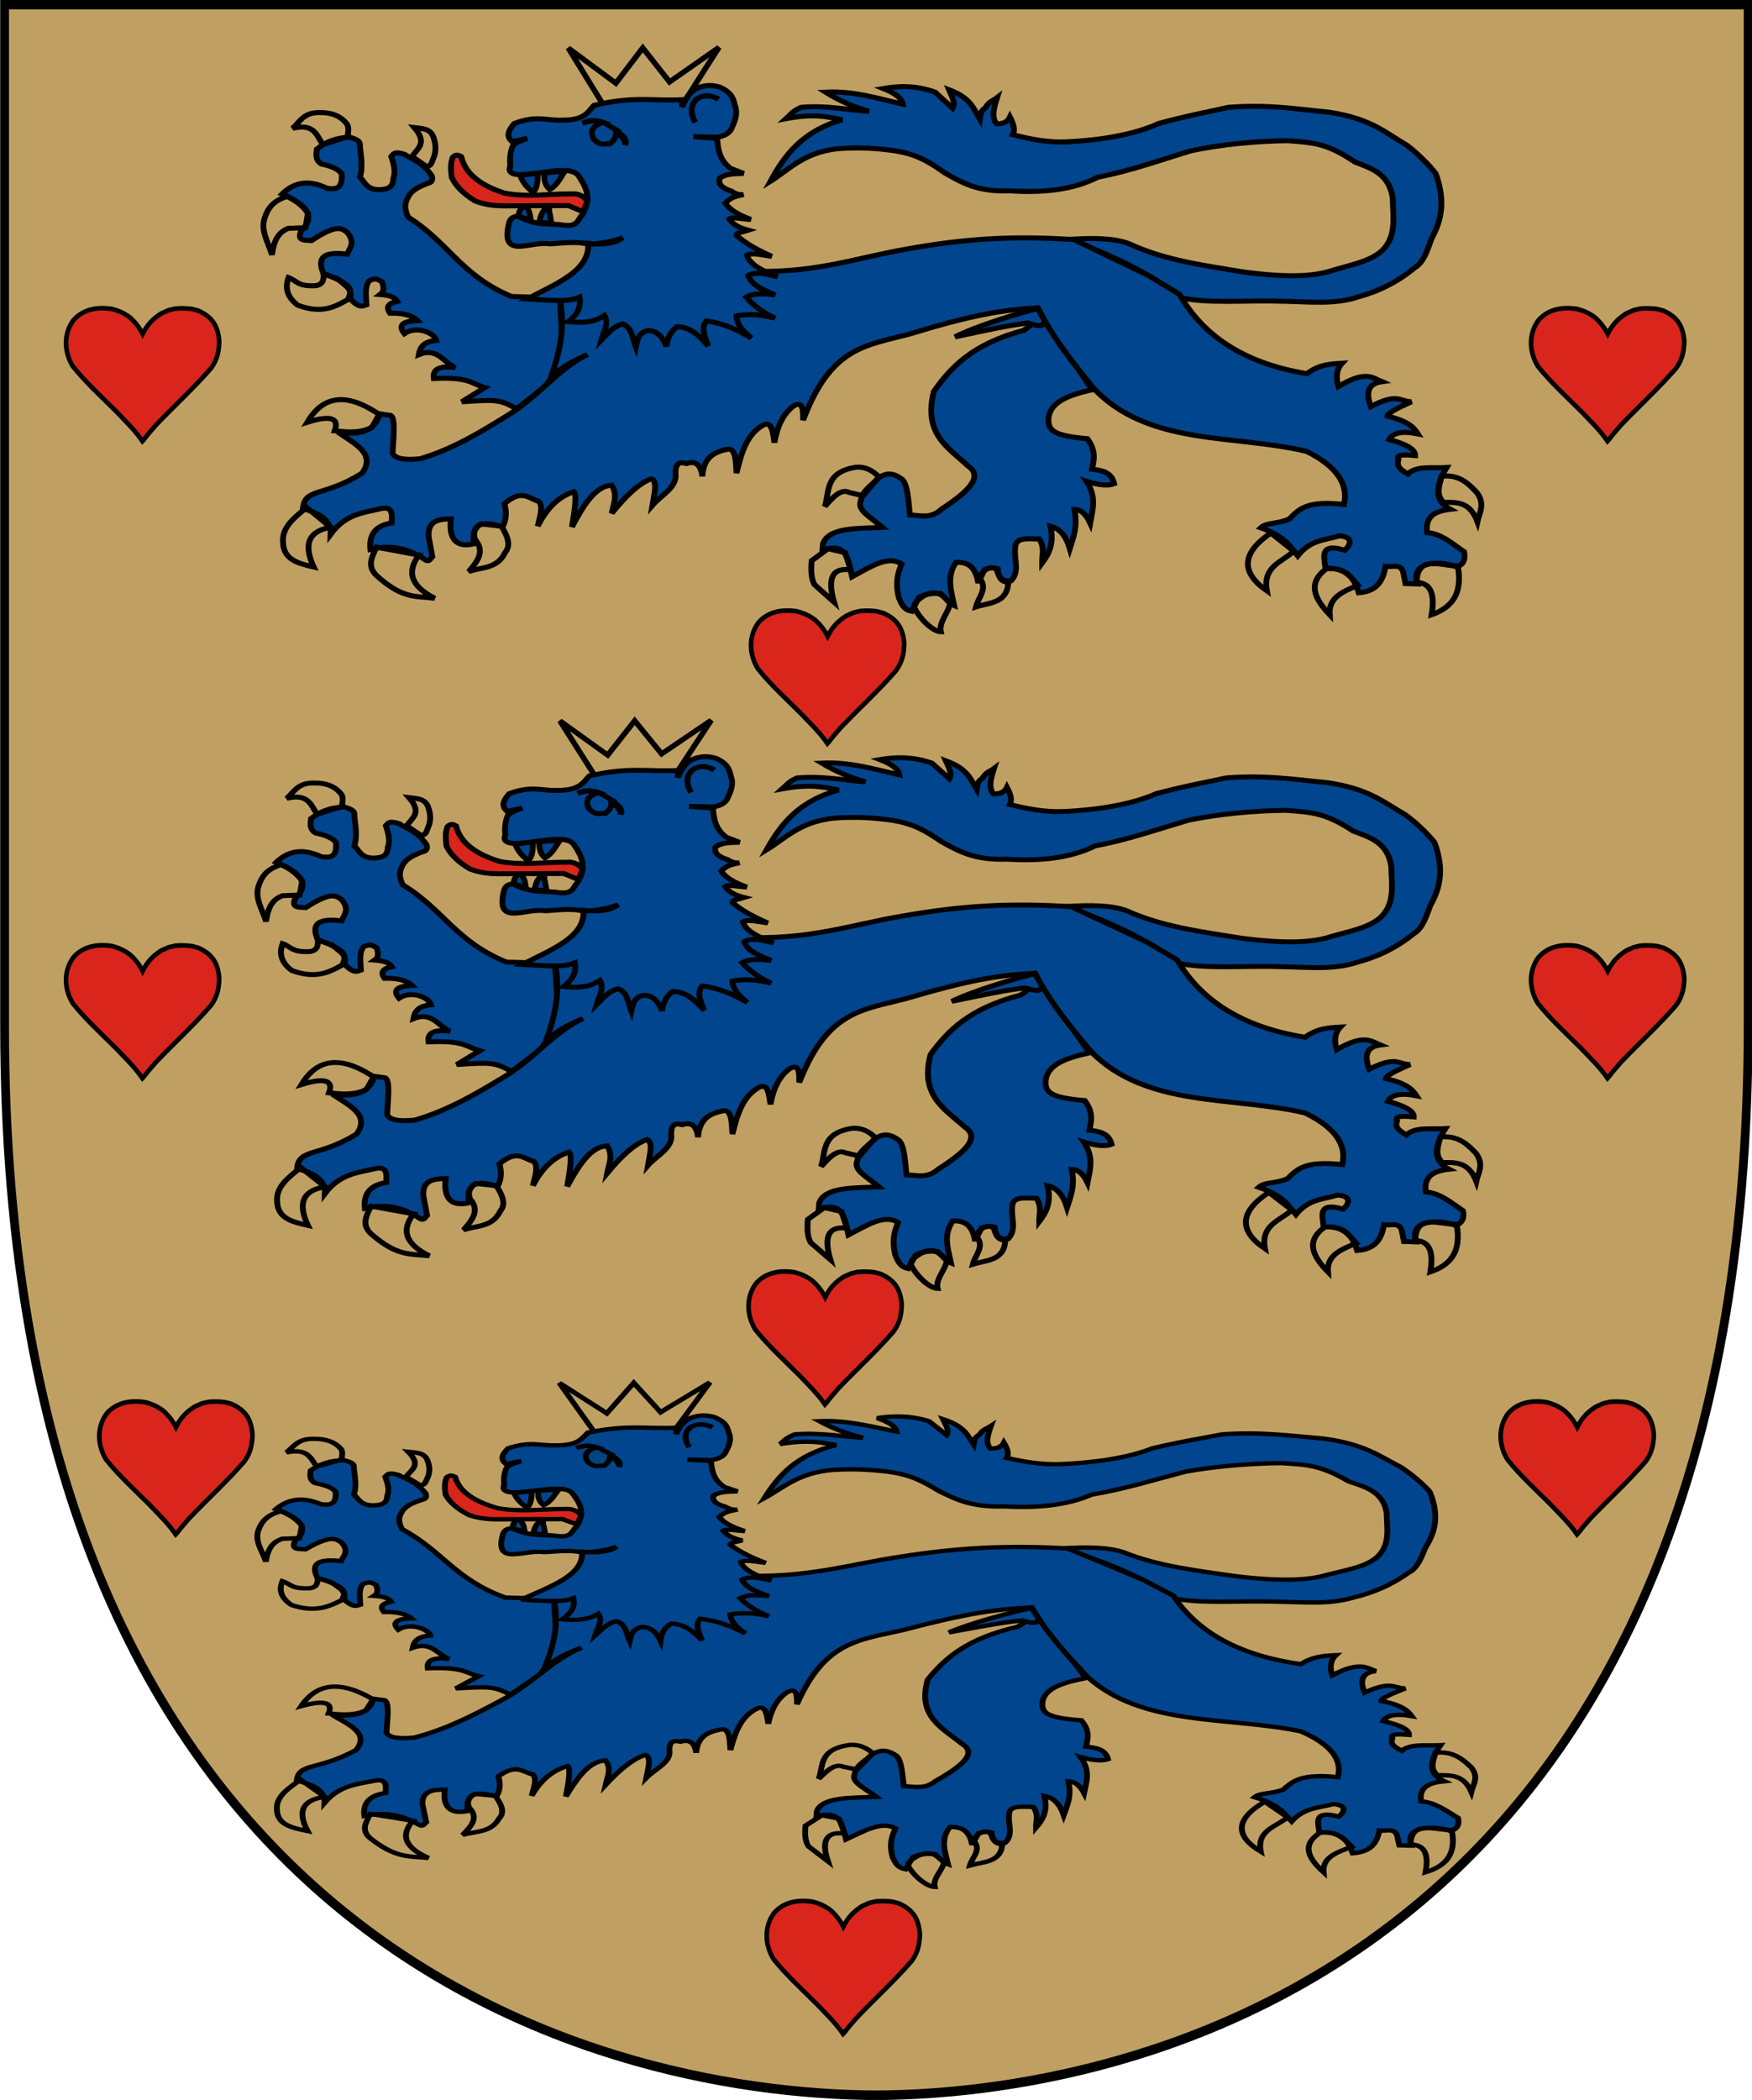 <?xml version="1.0" encoding="UTF-8" standalone="no"?>
<!-- Created with Inkscape (http://www.inkscape.org/) -->
<svg
   xmlns:dc="http://purl.org/dc/elements/1.1/"
   xmlns:cc="http://web.resource.org/cc/"
   xmlns:rdf="http://www.w3.org/1999/02/22-rdf-syntax-ns#"
   xmlns:svg="http://www.w3.org/2000/svg"
   xmlns="http://www.w3.org/2000/svg"
   xmlns:sodipodi="http://sodipodi.sourceforge.net/DTD/sodipodi-0.dtd"
   xmlns:inkscape="http://www.inkscape.org/namespaces/inkscape"
   version="1.0"
   width="550.097"
   height="659.222"
   id="svg2"
   sodipodi:version="0.32"
   inkscape:version="0.45"
   sodipodi:docname="Coat_of_arms_of_Denmark.svg"
   inkscape:output_extension="org.inkscape.output.svg.inkscape"
   sodipodi:docbase="C:\Documents and Settings\Jesper\Skrivebord"
   sodipodi:modified="true">
  <sodipodi:namedview
     inkscape:window-height="742"
     inkscape:window-width="1024"
     inkscape:pageshadow="2"
     inkscape:pageopacity="0.0"
     guidetolerance="10.0"
     gridtolerance="10.0"
     objecttolerance="10.0"
     borderopacity="1.0"
     bordercolor="#666666"
     pagecolor="#ffffff"
     id="base"
     inkscape:zoom="0.58878839"
     inkscape:cx="286.10869"
     inkscape:cy="246.99335"
     inkscape:window-x="-4"
     inkscape:window-y="-4"
     inkscape:current-layer="svg2"
     showgrid="true" />
  <desc
     id="desc4">Flag of Canton of Valais (Wallis)</desc>
  <defs
     id="defs6" />
  <g
     transform="matrix(0.917,0,0,1,6.119976e-2,-0.74)"
     style="fill:#fcd40f;fill-opacity:1;stroke:none;display:inline"
     id="g3721">
    <path
       d="M 300,658.5 C 199.647,658.006 1.499,608.18 1.5,322.728 C 1.501,37.277 1.5,2.176 1.5,2.176 L 598.5,2.176 L 598.5,322.728 C 598.5,608.18 399.654,657.962 300,658.5 z "
       style="opacity:1;fill:#c0a062;fill-opacity:1;fill-rule:evenodd;stroke:none;stroke-width:3;stroke-linecap:butt;stroke-linejoin:miter;stroke-miterlimit:4;stroke-dasharray:none;stroke-opacity:1"
       id="path3723" />
  </g>
  <g
     transform="matrix(0.917,0,0,1,-620.386,56.532)"
     id="g2766" />
  <g
     transform="matrix(0.917,0,0,1,6.119976e-2,-0.74)"
     style="display:inline"
     id="layer1">
    <path
       d="M 300,658.5 C 199.647,658.006 1.499,608.18 1.5,322.728 C 1.501,37.277 1.5,2.176 1.5,2.176 L 598.5,2.176 L 598.5,322.728 C 598.5,608.18 399.654,657.962 300,658.5 z "
       style="opacity:1;fill:none;fill-opacity:1;fill-rule:evenodd;stroke:#000000;stroke-width:3;stroke-linecap:butt;stroke-linejoin:miter;stroke-miterlimit:4;stroke-dasharray:none;stroke-opacity:1"
       id="path1411" />
  </g>
  <g
     transform="matrix(0.917,0,0,1,-1752.069,-114.208)"
     id="g15463" />
  <g
     transform="matrix(0.917,0,0,1,-2524.376,488.155)"
     id="g39523" />
  <g
     transform="matrix(0.917,0,0,1,-1904.284,431.055)"
     style="display:inline"
     id="g39620" />
  <g
     transform="matrix(0.917,0,0,1,-565.852,5.715)"
     style="display:inline"
     id="layer2" />
  <g
     transform="matrix(0.917,0,0,1,0.654,-1.741)"
     id="layer4" />
  <g
     id="g8324"
     transform="matrix(1.004,0,0,0.889,-1.945,49.697)">
    <g
       id="g3188"
       style="fill:#000000;fill-opacity:1;stroke:#000000;stroke-opacity:1;display:inline"
       transform="matrix(0.608,0,0,0.578,76.076,193.345)">
      <path
         id="path3190"
         style="opacity:1;fill:#00458e;fill-opacity:1;fill-rule:evenodd;stroke:#000000;stroke-width:3;stroke-linecap:butt;stroke-linejoin:miter;stroke-miterlimit:4;stroke-dasharray:none;stroke-opacity:1;display:inline"
         d="M 272.352,87.954 C 279.665,72.432 288.838,58.149 309.355,51.429 C 301.918,49.596 294.716,47.592 280.469,50.713 C 282.619,48.485 283.627,46.257 288.108,44.029 C 301.077,42.652 311.945,45.509 323.201,46.416 C 315.421,43.796 307.904,40.122 300.761,34.957 C 315.44,34.101 327.739,38.799 340.628,42.119 C 340.135,38.303 336.171,35.355 330.601,32.808 C 338.736,31.192 347.307,30.884 357.339,34.957 L 366.41,44.506 C 368.043,41.299 365.88,37.333 364.501,33.525 C 375.972,38.479 377.343,45.047 380.495,51.19 C 380.842,48.731 380.598,46.123 383.36,44.267 C 385.349,40.231 387.339,40.066 389.328,38.299 C 387.761,44.109 386.298,49.875 389.09,53.816 C 392.25,53.884 394.758,52.866 396.013,49.758 C 397.816,53.79 398.807,57.496 397.445,60.262 C 406.429,62.927 415.523,65.044 425.137,64.559 C 441.973,63.66 459.945,60.43 472.883,53.578 C 489.61,48.367 500.015,46.4 508.692,44.029 C 529.218,42.123 543.969,45.038 560.734,46.893 C 582.422,50.645 589.903,59.133 600.84,66.469 C 606.726,71.562 612.47,78.326 615.88,83.418 C 621.173,100.333 618.58,111.804 613.731,122.092 C 611.563,128.866 609.751,136.175 605.137,139.281 C 596.412,147.71 586.648,153.37 576.013,156.708 C 563.288,161.629 550.521,159.516 535.429,159.334 C 518.094,158.605 497.325,161.072 483.387,156.946 C 468.573,142.487 448.334,131.974 426.57,122.57 C 438.739,121.62 449.862,121.718 457.604,125.196 C 476.3,135.162 496.414,138.043 516.331,141.907 C 540.049,145.555 553.506,144.626 563.36,140.713 C 576.723,136.418 582.466,134.893 588.188,129.254 C 595.894,120.638 593.818,109.011 593.678,97.981 C 591.731,83.293 582.654,80.389 574.103,76.495 C 559.408,65.008 552.274,65.058 539.487,63.843 C 522.979,64.043 504.75,66.111 489.594,69.811 C 473.502,75.403 458.221,81.83 441.371,85.567 C 428.366,93.208 412.827,94.933 396.013,93.684 C 378.915,94.437 371.051,88.595 362.591,83.18 C 353.87,76.095 347.851,71.916 336.331,69.811 C 326.938,68.31 318.095,67.63 306.968,68.617 C 289.533,70.829 282.001,80.952 272.352,87.954 z " />
      <path
         id="path3192"
         style="opacity:1;fill:#00458e;fill-opacity:1;fill-rule:evenodd;stroke:#000000;stroke-width:3;stroke-linecap:butt;stroke-linejoin:miter;stroke-miterlimit:4;stroke-dasharray:none;stroke-opacity:1"
         d="M 138.58,156.536 C 112.361,143.932 106.125,124.431 85.3,109.42 C 83.737,105.775 82.952,102.033 84.962,97.941 C 86.728,93.293 91.014,91.164 95.428,89.164 C 97.582,88.686 97.996,87.049 97.454,84.775 C 92.727,76.755 88.001,75.418 83.274,71.945 C 77.87,69.873 77.634,71.935 76.522,73.296 C 77.888,78.028 78.839,82.621 77.535,86.463 C 77.499,91.283 74.954,92.519 71.795,92.877 C 63.998,93.711 63.079,88.812 60.317,85.45 C 61.882,79.999 60.903,73.53 60.317,67.219 C 60.815,63.544 57.77,62.907 55.253,61.817 C 47.122,62.055 42.145,65.096 38.034,68.907 C 37.797,72.089 37.163,75.371 40.398,77.685 C 45.016,78.845 48.932,80.473 50.864,83.424 C 51.582,93.029 47.56,92.723 43.436,92.202 C 32.735,86.215 25.477,89.494 20.141,95.578 C 35.116,102.893 36.531,110.208 29.932,117.523 C 27.605,123.881 32.097,122.895 35.334,123.262 C 48.697,113.018 51.027,116.106 53.902,118.536 C 58.125,124.813 54.943,127.595 53.733,131.365 C 39.355,129.213 38.86,135.196 41.41,142.844 C 57.764,149.774 55.726,153.099 54.577,157.023 C 60.075,164.019 61.662,162.216 63.693,161.412 C 63.449,156.223 62.708,150.702 65.043,147.233 C 68.521,145.004 70.052,146.667 71.795,147.908 C 72.564,150.7 73.11,153.428 70.783,155.335 C 74.546,155.681 78.019,156.375 79.561,159.387 C 75.132,160.474 73.527,162.69 75.847,166.476 C 81.997,166.312 87.021,167.435 90.026,170.865 C 82.149,171.203 79.898,173.791 83.274,178.63 C 89.581,173.654 98.695,178.086 99.817,182.682 C 92.93,183.296 91.362,186.95 90.702,191.122 C 100.401,186.539 103.502,195.885 109.608,198.887 C 101.761,197.544 97.763,199.444 98.467,205.302 C 117.396,204.302 117.672,208.448 124.8,210.703 L 112.984,219.144 C 129.66,217.925 132.602,217.456 141.189,223.427 L 155.533,210.4 C 168.31,193.284 163.829,176.829 163.707,157.368 L 138.58,156.536 z " />
      <path
         id="path3194"
         style="opacity:1;fill:#c0a062;fill-opacity:0;fill-rule:evenodd;stroke:#000000;stroke-width:3;stroke-linecap:butt;stroke-linejoin:miter;stroke-miterlimit:4;stroke-dasharray:none;stroke-opacity:1"
         d="M 94.466,79.021 C 97.397,79.087 97.271,76.687 98.286,74.246 C 100.051,69.489 99.195,65.016 98.496,62.549 C 97.053,56.344 92.395,56.719 88.469,56.103 C 95.527,65.56 89.735,68.593 87.275,73.291 L 94.466,79.021 z " />
      <path
         id="path3196"
         style="opacity:1;fill:#c0a062;fill-opacity:0;fill-rule:evenodd;stroke:#000000;stroke-width:3;stroke-linecap:butt;stroke-linejoin:miter;stroke-miterlimit:4;stroke-dasharray:none;stroke-opacity:1"
         d="M 53.902,61.564 C 54.223,58.931 54.81,55.906 53.564,53.883 C 50.473,49.29 45.991,47.029 39.638,47.131 C 31.221,46.874 29.396,52.609 25.543,56.5 C 36.836,53.299 37.963,60.798 41.157,66.122 L 53.902,61.564 z " />
      <path
         id="path3198"
         style="opacity:1;fill:#c0a062;fill-opacity:0;fill-rule:evenodd;stroke:#000000;stroke-width:3;stroke-linecap:butt;stroke-linejoin:miter;stroke-miterlimit:4;stroke-dasharray:none;stroke-opacity:1"
         d="M 22.758,97.013 C 16.35,99.22 13.096,103.011 11.194,109.589 C 8.771,117.403 13.145,124.601 14.908,131.787 C 16.041,121.019 19.463,117.878 23.264,116.004 L 32.211,115.582 L 33.477,106.888 C 30.825,102.675 27.209,99.426 22.758,97.013 z " />
      <path
         id="path3200"
         style="opacity:1;fill:#c0a062;fill-opacity:0;fill-rule:evenodd;stroke:#000000;stroke-width:3;stroke-linecap:butt;stroke-linejoin:miter;stroke-miterlimit:4;stroke-dasharray:none;stroke-opacity:1"
         d="M 41.664,143.181 C 41.497,146.161 41.619,149.302 37.528,150.102 C 28.008,150.724 27.765,147.064 23.433,145.291 C 21.501,151.42 22.751,156.971 28.244,161.75 C 41.185,167.24 48.021,162.376 55.168,157.614 C 55.904,155.499 55.557,153.286 53.818,150.946 L 48.669,145.882 L 41.664,143.181 z " />
      <path
         id="path3202"
         style="opacity:1;fill:#00458e;fill-opacity:1;fill-rule:evenodd;stroke:#000000;stroke-width:3;stroke-linecap:butt;stroke-linejoin:miter;stroke-miterlimit:4;stroke-dasharray:none;stroke-opacity:1"
         d="M 411.63,165.697 C 412.054,169.081 405.793,174.566 403.036,176.678 C 376.568,184.834 365.616,198.532 356.723,212.965 C 351.047,238.441 364.268,246.474 374.389,257.368 C 382.919,264.029 373.415,273.342 360.543,283.15 C 355.132,288.877 349.721,286.745 344.31,286.493 C 343.586,277.683 343.086,267.963 340.251,265.246 C 334.724,260.5 331.896,262.142 328.792,263.814 C 324.908,268.604 319.705,271.835 319.004,277.898 C 316.916,283.683 323.657,287.49 330.225,293.893 C 317.037,294.577 302.235,293.836 299.429,303.681 L 299.19,307.501 C 312.131,302.289 312.546,313.778 314.469,323.257 C 323.481,317.723 332.826,310.195 340.012,315.617 C 337.017,323.972 337.345,329.129 338.58,335.67 C 340.042,339.51 341.026,342.805 345.264,343.787 L 349.084,335.432 C 361.904,328.246 361.75,338.028 367.227,340.445 C 365.693,331.851 363.012,323.257 368.182,314.662 C 376.168,314.255 378.597,319.91 379.641,327.076 C 380.949,319.126 384.544,316.892 389.668,318.482 C 390.144,324.898 392.948,326.194 396.591,325.644 C 401.256,319.837 397.899,312.619 398.739,305.591 C 398.922,299.604 405.477,300.699 411.153,300.816 C 414.098,306.084 412.523,310.448 412.585,315.14 C 416.228,309.538 418.909,303.188 416.882,293.177 C 422.406,294.725 425.187,299.929 426.909,306.546 C 428.796,299.656 431.093,293.11 429.296,283.15 C 432.289,283.276 435.056,285.424 437.413,291.267 C 438.592,283.486 441.016,276.045 435.503,266.44 C 441.833,268.783 446.68,269.348 449.827,267.872 C 448.438,260.956 443.504,259.949 438.368,259.278 C 439.519,253.663 440.443,247.997 435.981,241.135 C 418.795,239.435 416.632,236.2 415.928,231.585 C 415.105,219.525 426.017,215.288 438.368,212.01 L 411.63,165.697 z " />
      <path
         id="path3204"
         style="opacity:1;fill:#c0a062;fill-opacity:0;fill-rule:evenodd;stroke:#000000;stroke-width:3;stroke-linecap:butt;stroke-linejoin:miter;stroke-miterlimit:4;stroke-dasharray:none;stroke-opacity:1"
         d="M 328.315,263.814 C 324.936,259.805 321.03,257.64 316.378,258.084 C 300.212,261.172 302.949,272.478 300.384,281.479 C 304.601,275.844 308.819,270.642 313.036,273.124 L 320.198,275.034 L 328.315,263.814 z " />
      <path
         id="path3206"
         style="opacity:1;fill:#c0a062;fill-opacity:0;fill-rule:evenodd;stroke:#000000;stroke-width:3;stroke-linecap:butt;stroke-linejoin:miter;stroke-miterlimit:4;stroke-dasharray:none;stroke-opacity:1"
         d="M 302.055,306.546 L 293.574,313.752 C 293.145,319.92 293.418,324.719 295.132,328.031 L 305.158,338.296 C 301.41,323.333 304.773,317.615 313.752,319.198 L 310.888,308.933 L 302.055,306.546 z " />
      <path
         id="path3208"
         style="opacity:1;fill:#c0a062;fill-opacity:0;fill-rule:evenodd;stroke:#000000;stroke-width:3;stroke-linecap:butt;stroke-linejoin:miter;stroke-miterlimit:4;stroke-dasharray:none;stroke-opacity:1"
         d="M 346.458,341.161 C 349.314,348.254 356.179,355.855 360.304,355.962 C 359.159,350.024 364.589,344.268 365.079,338.774 L 360.304,333.283 C 356.925,333.136 353.516,332.867 350.755,335.193 C 348.759,336.806 346.607,338.316 346.458,341.161 z " />
      <path
         id="path3210"
         style="opacity:1;fill:#c0a062;fill-opacity:0;fill-rule:evenodd;stroke:#000000;stroke-width:3;stroke-linecap:butt;stroke-linejoin:miter;stroke-miterlimit:4;stroke-dasharray:none;stroke-opacity:1"
         d="M 380.596,324.45 C 384.532,330.537 379.603,335.64 378.447,341.161 C 385.498,338.515 394.675,339.156 395.158,326.36 C 391.001,326.574 390.281,322.663 389.19,319.198 C 387.553,316.958 385.234,318.13 382.983,318.959 L 380.596,324.45 z " />
      <path
         id="path3212"
         style="opacity:1;fill:#00458e;fill-opacity:1;fill-rule:evenodd;stroke:#000000;stroke-width:3;stroke-linecap:butt;stroke-linejoin:miter;stroke-miterlimit:4;stroke-dasharray:none;stroke-opacity:1"
         d="M 467.741,144.183 L 429.067,122.697 C 398.335,120.376 373.539,121.84 342.17,128.427 C 315.407,133.737 294.095,143.477 258.139,141.318 L 162.17,150.867 C 167.326,172.378 163.725,188.963 158.828,204.819 C 167.037,196.058 172.11,194.351 177.926,190.973 C 162.225,199.773 152.168,216.576 135.91,227.737 C 121.325,238.183 107.843,247.369 91.507,253.042 C 83.812,253.973 78.522,253.22 77.184,249.7 C 77.532,240.62 78.863,229.181 76.229,227.26 L 70.499,226.305 C 67.887,238.727 57.129,238.447 49.014,237.286 C 57.515,244.06 68.769,249.988 61.428,261.636 C 41.679,275.973 31.845,270.115 30.871,282.644 C 38.705,285.384 45.524,288.903 45.194,297.923 C 53.057,285.704 62.377,285.147 71.454,282.644 C 77.39,281.324 76.968,286.361 76.706,291.238 C 68.618,292.696 64.9,297.898 65.725,306.994 C 77.541,303.733 86.03,307.126 93.417,312.724 C 96.297,315.142 96.585,312.375 97.714,311.291 L 95.804,299.355 C 95.268,289.914 100.901,288.886 107.263,288.851 C 106.149,301.106 110.128,306.039 119.2,303.652 C 118.066,294.242 120.579,288.48 134.001,293.626 C 136.085,289.01 136.045,284.395 134.956,279.78 C 144.183,270.715 147.505,276.839 152.621,278.347 C 155.187,281.464 153.192,287.622 152.144,293.148 C 156.382,283.493 162.082,275.925 170.765,272.618 C 172.34,274.317 171.39,283.09 169.81,293.626 C 175.717,280.667 181.922,269.201 190.34,268.798 C 193.624,274.838 191.205,280.062 190.34,285.509 C 197.77,274.855 204.713,267.367 210.871,264.978 C 214.17,266.642 212.287,274.228 211.348,280.734 C 215.923,274.607 224.393,270.037 223.284,261.636 C 223.227,255.004 225.933,255.006 229.014,255.907 C 233.605,254.054 236.359,256.487 237.131,263.546 C 237.735,251.971 243.598,248.811 250.499,247.313 C 254.566,247.257 254.393,254.976 254.796,261.636 C 257.224,249.899 259.972,238.483 268.643,232.989 C 273.138,230.457 273.563,237.422 274.372,243.493 C 276.027,232.46 279.563,225.566 284.399,221.53 C 289.366,218.486 289.152,224.512 289.173,230.124 C 303.335,187.018 320.791,185.899 343.603,179.037 C 376.326,167.53 391.355,164.584 410.446,163.281 C 418.15,181.169 428.999,196.725 439.093,211.026 C 467.589,245.821 511.839,238.274 549.385,248.745 C 564.737,257.644 570.957,268.175 568.483,280.257 C 549.407,277.793 545.468,282.841 540.314,288.851 C 533.428,292.286 528.744,290.676 525.513,294.103 C 538.016,299.235 540.661,305.071 544.611,310.814 C 551.292,301.069 558.83,301.603 566.096,298.878 C 574.242,299.688 571.373,304.873 568.961,307.472 C 555.51,302.782 558.347,311.546 558.934,318.453 C 569.519,317.252 573.755,323.864 576.123,332.777 C 586.185,331.804 588.712,324.911 589.969,317.021 C 593.122,317.791 597.582,315.076 599.04,320.363 L 600.234,327.286 L 606.441,327.525 C 602.228,311.816 621.885,314.508 626.733,317.498 C 630.47,315.882 631.26,312.583 630.552,308.427 C 624.488,303.552 618.725,297.62 611.454,296.968 C 610.213,287.132 615.781,284.106 623.391,283.122 C 616.646,279.01 614.266,271.923 621.481,258.294 C 614.42,258.814 606.165,256.947 601.428,262.114 C 598.618,259.945 595.183,258.134 596.653,253.52 C 595.102,250.315 599.917,250.583 605.247,251.132 C 605.361,247.949 601.928,244.766 591.879,241.583 C 593.594,237.836 597.971,236.266 606.68,238.241 C 604.549,234.259 601.23,230.461 590.924,227.737 C 590.921,225.7 597.126,222.422 603.337,219.143 C 597.286,219.079 596.375,213.507 582.33,222.008 C 579.982,214.413 580.276,208.469 588.059,207.207 C 583.116,204.779 579.709,200.303 565.619,210.071 C 564.314,204.901 564.392,200.126 567.528,196.225 C 561.481,196.61 555.433,197.069 549.385,202.432 C 518.658,196.692 496.4,181.274 483.497,155.164 L 467.741,144.183 z " />
      <path
         id="path3214"
         style="opacity:1;fill:#c0a062;fill-opacity:0;fill-rule:evenodd;stroke:#000000;stroke-width:3;stroke-linecap:butt;stroke-linejoin:miter;stroke-miterlimit:4;stroke-dasharray:none;stroke-opacity:1"
         d="M 70.223,226.644 C 50.894,211.497 39.922,217.962 33.086,231.37 C 46.408,226.481 49.465,229.691 47.266,236.435 C 53.68,237.182 60.095,238.044 66.509,234.409 L 70.223,226.644 z " />
      <path
         id="path3216"
         style="opacity:1;color:#000000;fill:#c0a062;fill-opacity:0;fill-rule:evenodd;stroke:#000000;stroke-width:3;stroke-linecap:butt;stroke-linejoin:miter;marker:none;marker-start:none;marker-mid:none;marker-end:none;stroke-miterlimit:4;stroke-dasharray:none;stroke-dashoffset:0;stroke-opacity:1;visibility:visible;display:inline;overflow:visible"
         d="M 32.748,282.012 C 26.958,287.776 20.01,293.347 20.594,302.606 C 20.786,313.079 28.255,315.265 36.462,317.461 C 31.205,304.345 33.394,296.143 45.24,293.828 L 32.748,282.012 z " />
      <path
         id="path3218"
         style="opacity:1;color:#000000;fill:#c0a062;fill-opacity:0;fill-rule:evenodd;stroke:#000000;stroke-width:3;stroke-linecap:butt;stroke-linejoin:miter;marker:none;marker-start:none;marker-mid:none;marker-end:none;stroke-miterlimit:4;stroke-dasharray:none;stroke-dashoffset:0;stroke-opacity:1;visibility:visible;display:inline;overflow:visible"
         d="M 68.873,305.645 C 66.584,311.384 63.657,317.123 69.21,322.863 C 82.49,336.55 89.017,334.623 98.92,336.03 C 86.521,328.862 84.313,320.239 90.817,310.371 L 68.873,305.645 z " />
      <path
         id="path3220"
         style="opacity:1;color:#000000;fill:#c0a062;fill-opacity:0;fill-rule:evenodd;stroke:#000000;stroke-width:3;stroke-linecap:butt;stroke-linejoin:miter;marker:none;marker-start:none;marker-mid:none;marker-end:none;stroke-miterlimit:4;stroke-dasharray:none;stroke-dashoffset:0;stroke-opacity:1;visibility:visible;display:inline;overflow:visible"
         d="M 119.852,301.256 C 125.004,308.128 121.046,314.173 116.476,320.162 C 123.112,317.34 131.184,318.822 135.382,308.683 C 138.375,304.555 136.625,299.071 133.356,293.153 L 122.89,291.803 C 119.725,294.093 118.517,297.166 119.852,301.256 z " />
      <path
         id="path3222"
         style="opacity:1;color:#000000;fill:#c0a062;fill-opacity:0;fill-rule:evenodd;stroke:#000000;stroke-width:3;stroke-linecap:butt;stroke-linejoin:miter;marker:none;marker-start:none;marker-mid:none;marker-end:none;stroke-miterlimit:4;stroke-dasharray:none;stroke-dashoffset:0;stroke-opacity:1;visibility:visible;display:inline;overflow:visible"
         d="M 530.724,297.204 C 515.529,309.137 515.084,320.608 528.698,331.641 C 526.419,316.87 536.612,314.572 542.54,308.008 L 530.724,297.204 z " />
      <path
         id="path3224"
         style="opacity:1;color:#000000;fill:#c0a062;fill-opacity:0;fill-rule:evenodd;stroke:#000000;stroke-width:3;stroke-linecap:butt;stroke-linejoin:miter;marker:none;marker-start:none;marker-mid:none;marker-end:none;stroke-miterlimit:4;stroke-dasharray:none;stroke-dashoffset:0;stroke-opacity:1;visibility:visible;display:inline;overflow:visible"
         d="M 559.421,318.474 C 549.342,327.057 553.323,336.344 561.109,345.82 C 560.468,335.097 568.444,332.033 575.626,328.265 C 571.863,323.09 568.423,317.537 559.421,318.474 z " />
      <path
         id="path3226"
         style="opacity:1;color:#000000;fill:#c0a062;fill-opacity:0;fill-rule:evenodd;stroke:#000000;stroke-width:3;stroke-linecap:butt;stroke-linejoin:miter;marker:none;marker-start:none;marker-mid:none;marker-end:none;stroke-miterlimit:4;stroke-dasharray:none;stroke-dashoffset:0;stroke-opacity:1;visibility:visible;display:inline;overflow:visible"
         d="M 606.011,326.577 C 611.966,327.006 615.877,331.069 613.776,345.82 C 623.571,341.814 630.025,334.227 627.281,316.786 C 618.634,316.935 606.353,309.816 606.011,326.577 z " />
      <path
         id="path3228"
         style="opacity:1;color:#000000;fill:#c0a062;fill-opacity:0;fill-rule:evenodd;stroke:#000000;stroke-width:3;stroke-linecap:butt;stroke-linejoin:miter;marker:none;marker-start:none;marker-mid:none;marker-end:none;stroke-miterlimit:4;stroke-dasharray:none;stroke-dashoffset:0;stroke-opacity:1;visibility:visible;display:inline;overflow:visible"
         d="M 619.853,278.973 C 626.516,279.015 633.363,278.198 637.409,290.452 C 638.398,285.155 641.426,280.537 637.409,273.572 C 632.783,267.695 627.885,262.251 618.84,263.443 C 618.087,268.62 615.56,273.797 619.853,278.973 z " />
      <path
         id="path3230"
         style="opacity:1;fill:#00458e;fill-opacity:1;fill-rule:evenodd;stroke:#000000;stroke-width:3;stroke-linecap:butt;stroke-linejoin:miter;stroke-miterlimit:4;stroke-dasharray:none;stroke-opacity:1"
         d="M 226.746,43.865 C 228.731,37.941 231.29,34.604 234.173,32.724 C 239.019,30.381 242.822,30.817 246.327,32.049 C 253.889,36.213 253.054,40.377 254.43,44.54 C 255.208,49.644 253.441,53.22 252.067,57.032 C 250.871,59.541 248.423,61.049 244.977,61.759 L 232.485,61.421 L 244.808,62.434 C 245.113,69.065 246.094,75.472 251.729,80.327 L 258.481,83.366 C 253.321,83.382 248.486,83.723 245.99,86.404 C 245.267,90.529 248.342,92.375 252.067,93.832 C 253.87,95.176 255.789,96.29 258.481,95.857 C 255.33,96.785 252.179,97.003 249.028,100.921 C 251.363,105.212 256.276,108.214 262.195,110.712 C 258.3,110.479 252.553,109.011 251.054,110.375 C 253.229,114.258 256.888,115.915 260.845,117.127 C 258.49,118.03 254.685,118.45 254.768,120.165 C 259.613,125.068 265.907,129.102 272.999,132.657 C 268.067,131.777 262.536,130.297 260.169,131.982 C 261.644,137.62 268.328,141.399 276.037,144.811 C 270.476,143.343 264.675,141.276 260.845,144.136 C 262.911,150.509 269.2,152.661 274.687,155.614 C 269.048,154.69 263.69,154.329 259.832,156.965 C 263.836,162.312 268.882,166.358 274.687,169.456 C 267.834,167.303 261.17,166.66 254.768,168.106 C 254.923,173.306 258.365,177.41 262.533,181.273 C 255.494,176.444 248.063,172.399 239.237,171.144 C 236.605,174.476 237.979,179.993 240.25,185.999 C 235.754,180.212 231.185,174.582 224.045,174.521 C 220.935,177.15 219.053,181.007 218.643,186.337 C 216.678,180.774 213.949,176.631 208.853,176.884 C 204.152,178.067 203.537,182.428 202.776,186.675 C 201.07,181.583 201.02,175.044 196.023,172.832 C 190.68,174.466 188.112,178.875 184.882,182.623 C 186.051,177.672 189.1,172.72 186.57,167.768 C 180.931,172.306 174.531,172.282 168.002,171.482 C 171.845,167.871 174.801,163.696 173.741,156.965 C 167.651,160.215 156.641,158.546 146.732,157.978 C 161.379,149.034 179.391,141.144 178.13,124.892 C 185.994,125.877 192.208,125.029 196.023,121.516 C 191.01,123.984 184.812,124.873 178.468,125.567 C 172.478,123.505 165.386,124.75 158.549,125.229 C 148.6,123.212 133.566,134.521 136.941,114.763 C 137.504,111.387 138.067,109.362 141.668,108.686 C 150.958,114.325 156.847,113.162 163.613,113.751 C 173.209,115.91 172.532,110.819 175.091,108.011 C 180.16,98.388 177.195,91.576 173.403,85.054 C 169.357,77.583 152.472,84.378 142.006,84.041 C 138.709,83.715 136.766,82.442 137.954,78.977 C 137.674,74.925 137.797,70.874 139.305,66.823 C 140.833,64.728 143.917,63.671 146.732,62.434 L 138.967,64.459 C 135.322,60.858 137.434,57.257 139.98,53.656 C 151.392,48.568 156.471,51.924 164.288,51.63 C 176.122,51.808 177.97,46.992 181.168,42.852 C 201.776,37.085 211.76,40.425 226.746,39.476 L 226.746,43.865 z " />
      <path
         id="path3232"
         style="opacity:1;fill:#00458e;fill-opacity:1;fill-rule:evenodd;stroke:#000000;stroke-width:3;stroke-linecap:butt;stroke-linejoin:miter;stroke-miterlimit:4;stroke-dasharray:none;stroke-opacity:1"
         d="M 175.165,53.459 C 180.374,50.738 182.924,52.006 185.669,52.982 C 180.272,55.162 178.903,58.286 181.133,63.009 C 185.094,67.482 186.714,65.312 189.488,65.635 C 190.802,64.124 192.542,62.989 192.592,58.95 C 195.176,60.921 197.304,63.119 197.366,66.351 C 198.968,61.634 193.41,59.499 193.786,58.234 L 186.146,52.982 C 182.802,51.56 179.146,51.698 175.165,53.459 z " />
      <path
         id="path3234"
         style="opacity:1;fill:#00458e;fill-opacity:1;fill-rule:evenodd;stroke:#000000;stroke-width:3;stroke-linecap:butt;stroke-linejoin:miter;stroke-miterlimit:4;stroke-dasharray:none;stroke-opacity:1"
         d="M 152.908,112.342 C 153.633,109.041 154.279,105.686 156.86,103.622 C 158.812,103.715 157.618,105.471 158.327,107.118 L 159.224,113.075 L 152.908,112.342 z " />
      <path
         id="path3236"
         style="opacity:1;fill:#00458e;fill-opacity:1;fill-rule:evenodd;stroke:#000000;stroke-width:3;stroke-linecap:butt;stroke-linejoin:miter;stroke-miterlimit:4;stroke-dasharray:none;stroke-opacity:1"
         d="M 145.443,102.518 C 143.076,103.888 142.373,106.209 142.221,108.844 L 148.547,111.112 C 148.061,108.247 148.322,105.383 145.443,102.518 z " />
      <path
         id="path3238"
         style="opacity:1;fill:#00458e;fill-opacity:1;fill-rule:evenodd;stroke:#000000;stroke-width:3;stroke-linecap:butt;stroke-linejoin:miter;stroke-miterlimit:4;stroke-dasharray:none;stroke-opacity:1"
         d="M 143.056,84.494 C 144.212,88.142 146.357,91.508 149.74,94.52 C 152.102,92.048 152.028,87.489 152.247,83.181 L 143.056,84.494 z " />
      <path
         id="path3240"
         style="opacity:1;fill:#00458e;fill-opacity:1;fill-rule:evenodd;stroke:#000000;stroke-width:3;stroke-linecap:butt;stroke-linejoin:miter;stroke-miterlimit:4;stroke-dasharray:none;stroke-opacity:1"
         d="M 155.589,82.942 L 166.213,81.987 C 163.791,85.812 162.196,90.464 158.335,92.849 C 155.82,90.258 155.248,86.803 155.589,82.942 z " />
      <path
         id="path3242"
         style="opacity:1;fill:#da251d;fill-opacity:1;fill-rule:evenodd;stroke:#000000;stroke-width:3;stroke-linecap:butt;stroke-linejoin:miter;stroke-miterlimit:4;stroke-dasharray:none;stroke-opacity:1"
         d="M 177.792,99.571 C 175.69,96.977 173.239,94.991 169.352,95.52 C 157.873,95.351 147.029,97.718 134.916,95.013 C 123.564,90.754 115.013,84.395 112.633,73.406 C 111.419,72.647 110.324,71.473 108.245,73.744 C 106.88,78.038 107.354,81.872 107.738,85.729 C 109.935,91.095 114.094,95.724 119.892,99.74 C 125.157,102.043 129.698,102.536 134.072,102.609 L 168.002,102.441 L 175.598,106.154 L 177.792,99.571 z " />
      <path
         id="path3244"
         style="opacity:1;fill:#000000;fill-opacity:1;fill-rule:evenodd;stroke:#000000;stroke-width:3;stroke-linecap:butt;stroke-linejoin:miter;stroke-miterlimit:4;stroke-dasharray:none;stroke-opacity:1"
         d="M 245.454,39.225 C 237.538,33.521 227.549,40.307 233.469,52.899" />
      <path
         id="path3246"
         style="opacity:1;fill:#00458e;fill-opacity:1;fill-rule:evenodd;stroke:#000000;stroke-width:3;stroke-linecap:butt;stroke-linejoin:miter;stroke-miterlimit:4;stroke-dasharray:none;stroke-opacity:1"
         d="M 245.454,39.225 C 237.538,33.521 227.549,40.307 233.469,52.899" />
      <path
         id="path3248"
         style="fill:#00458e;fill-opacity:1;fill-rule:evenodd;stroke:#000000;stroke-width:3;stroke-linecap:butt;stroke-linejoin:miter;stroke-opacity:1"
         d="M 414.059,171.203 C 412.435,168.12 412.281,167.206 410.148,163.645 C 399.005,167.074 379.616,173.684 367.617,180.541 C 384.882,176.272 394.149,173.933 405.168,172.288 C 414.032,175.473 412.733,173.207 414.059,171.203 z " />
    </g>
    <path
       sodipodi:nodetypes="ccccccccc"
       id="path9075"
       d="M 187.581,217.364 L 177.044,198.647 L 191.983,210.744 L 200.43,198.617 L 208.85,210.297 L 224.348,198.433 L 214.145,215.946 L 214.145,216.18 L 214.145,216.18"
       style="fill:none;fill-rule:evenodd;stroke:#000000;stroke-width:1.778;stroke-linecap:butt;stroke-linejoin:miter;stroke-miterlimit:4;stroke-dasharray:none;stroke-opacity:1" />
  </g>
  <g
     id="g8358"
     transform="matrix(1,0,0,0.913,1.547,10.682)">
    <g
       id="g3692"
       style="fill:#000000;fill-opacity:1;stroke:#000000;stroke-opacity:1"
       transform="matrix(0.608,0,0,0.578,74.79,-0.227)">
      <path
         id="path5419"
         style="opacity:1;fill:#00458e;fill-opacity:1;fill-rule:evenodd;stroke:#000000;stroke-width:3;stroke-linecap:butt;stroke-linejoin:miter;stroke-miterlimit:4;stroke-dasharray:none;stroke-opacity:1;display:inline"
         d="M 272.352,87.954 C 279.665,72.432 288.838,58.149 309.355,51.429 C 301.918,49.596 294.716,47.592 280.469,50.713 C 282.619,48.485 283.627,46.257 288.108,44.029 C 301.077,42.652 311.945,45.509 323.201,46.416 C 315.421,43.796 307.904,40.122 300.761,34.957 C 315.44,34.101 327.739,38.799 340.628,42.119 C 340.135,38.303 336.171,35.355 330.601,32.808 C 338.736,31.192 347.307,30.884 357.339,34.957 L 366.41,44.506 C 368.043,41.299 365.88,37.333 364.501,33.525 C 375.972,38.479 377.343,45.047 380.495,51.19 C 380.842,48.731 380.598,46.123 383.36,44.267 C 385.349,40.231 387.339,40.066 389.328,38.299 C 387.761,44.109 386.298,49.875 389.09,53.816 C 392.25,53.884 394.758,52.866 396.013,49.758 C 397.816,53.79 398.807,57.496 397.445,60.262 C 406.429,62.927 415.523,65.044 425.137,64.559 C 441.973,63.66 459.945,60.43 472.883,53.578 C 489.61,48.367 500.015,46.4 508.692,44.029 C 529.218,42.123 543.969,45.038 560.734,46.893 C 582.422,50.645 589.903,59.133 600.84,66.469 C 606.726,71.562 612.47,78.326 615.88,83.418 C 621.173,100.333 618.58,111.804 613.731,122.092 C 611.563,128.866 609.751,136.175 605.137,139.281 C 596.412,147.71 586.648,153.37 576.013,156.708 C 563.288,161.629 550.521,159.516 535.429,159.334 C 518.094,158.605 497.325,161.072 483.387,156.946 C 468.573,142.487 448.334,131.974 426.57,122.57 C 438.739,121.62 449.862,121.718 457.604,125.196 C 476.3,135.162 496.414,138.043 516.331,141.907 C 540.049,145.555 553.506,144.626 563.36,140.713 C 576.723,136.418 582.466,134.893 588.188,129.254 C 595.894,120.638 593.818,109.011 593.678,97.981 C 591.731,83.293 582.654,80.389 574.103,76.495 C 559.408,65.008 552.274,65.058 539.487,63.843 C 522.979,64.043 504.75,66.111 489.594,69.811 C 473.502,75.403 458.221,81.83 441.371,85.567 C 428.366,93.208 412.827,94.933 396.013,93.684 C 378.915,94.437 371.051,88.595 362.591,83.18 C 353.87,76.095 347.851,71.916 336.331,69.811 C 326.938,68.31 318.095,67.63 306.968,68.617 C 289.533,70.829 282.001,80.952 272.352,87.954 z " />
      <path
         id="path3067"
         style="opacity:1;fill:#00458e;fill-opacity:1;fill-rule:evenodd;stroke:#000000;stroke-width:3;stroke-linecap:butt;stroke-linejoin:miter;stroke-miterlimit:4;stroke-dasharray:none;stroke-opacity:1"
         d="M 138.58,156.536 C 112.361,143.932 106.125,124.431 85.3,109.42 C 83.737,105.775 82.952,102.033 84.962,97.941 C 86.728,93.293 91.014,91.164 95.428,89.164 C 97.582,88.686 97.996,87.049 97.454,84.775 C 92.727,76.755 88.001,75.418 83.274,71.945 C 77.87,69.873 77.634,71.935 76.522,73.296 C 77.888,78.028 78.839,82.621 77.535,86.463 C 77.499,91.283 74.954,92.519 71.795,92.877 C 63.998,93.711 63.079,88.812 60.317,85.45 C 61.882,79.999 60.903,73.53 60.317,67.219 C 60.815,63.544 57.77,62.907 55.253,61.817 C 47.122,62.055 42.145,65.096 38.034,68.907 C 37.797,72.089 37.163,75.371 40.398,77.685 C 45.016,78.845 48.932,80.473 50.864,83.424 C 51.582,93.029 47.56,92.723 43.436,92.202 C 32.735,86.215 25.477,89.494 20.141,95.578 C 35.116,102.893 36.531,110.208 29.932,117.523 C 27.605,123.881 32.097,122.895 35.334,123.262 C 48.697,113.018 51.027,116.106 53.902,118.536 C 58.125,124.813 54.943,127.595 53.733,131.365 C 39.355,129.213 38.86,135.196 41.41,142.844 C 57.764,149.774 55.726,153.099 54.577,157.023 C 60.075,164.019 61.662,162.216 63.693,161.412 C 63.449,156.223 62.708,150.702 65.043,147.233 C 68.521,145.004 70.052,146.667 71.795,147.908 C 72.564,150.7 73.11,153.428 70.783,155.335 C 74.546,155.681 78.019,156.375 79.561,159.387 C 75.132,160.474 73.527,162.69 75.847,166.476 C 81.997,166.312 87.021,167.435 90.026,170.865 C 82.149,171.203 79.898,173.791 83.274,178.63 C 89.581,173.654 98.695,178.086 99.817,182.682 C 92.93,183.296 91.362,186.95 90.702,191.122 C 100.401,186.539 103.502,195.885 109.608,198.887 C 101.761,197.544 97.763,199.444 98.467,205.302 C 117.396,204.302 117.672,208.448 124.8,210.703 L 112.984,219.144 C 129.66,217.925 132.602,217.456 141.189,223.427 L 155.533,210.4 C 168.31,193.284 163.829,176.829 163.707,157.368 L 138.58,156.536 z " />
      <path
         id="path3954"
         style="opacity:1;fill:#c0a062;fill-opacity:0;fill-rule:evenodd;stroke:#000000;stroke-width:3;stroke-linecap:butt;stroke-linejoin:miter;stroke-miterlimit:4;stroke-dasharray:none;stroke-opacity:1"
         d="M 94.466,79.021 C 97.397,79.087 97.271,76.687 98.286,74.246 C 100.051,69.489 99.195,65.016 98.496,62.549 C 97.053,56.344 92.395,56.719 88.469,56.103 C 95.527,65.56 89.735,68.593 87.275,73.291 L 94.466,79.021 z " />
      <path
         id="path3956"
         style="opacity:1;fill:#c0a062;fill-opacity:0;fill-rule:evenodd;stroke:#000000;stroke-width:3;stroke-linecap:butt;stroke-linejoin:miter;stroke-miterlimit:4;stroke-dasharray:none;stroke-opacity:1"
         d="M 53.902,61.564 C 54.223,58.931 54.81,55.906 53.564,53.883 C 50.473,49.29 45.991,47.029 39.638,47.131 C 31.221,46.874 29.396,52.609 25.543,56.5 C 36.836,53.299 37.963,60.798 41.157,66.122 L 53.902,61.564 z " />
      <path
         id="path3958"
         style="opacity:1;fill:#c0a062;fill-opacity:0;fill-rule:evenodd;stroke:#000000;stroke-width:3;stroke-linecap:butt;stroke-linejoin:miter;stroke-miterlimit:4;stroke-dasharray:none;stroke-opacity:1"
         d="M 22.758,97.013 C 16.35,99.22 13.096,103.011 11.194,109.589 C 8.771,117.403 13.145,124.601 14.908,131.787 C 16.041,121.019 19.463,117.878 23.264,116.004 L 32.211,115.582 L 33.477,106.888 C 30.825,102.675 27.209,99.426 22.758,97.013 z " />
      <path
         id="path3960"
         style="opacity:1;fill:#c0a062;fill-opacity:0;fill-rule:evenodd;stroke:#000000;stroke-width:3;stroke-linecap:butt;stroke-linejoin:miter;stroke-miterlimit:4;stroke-dasharray:none;stroke-opacity:1"
         d="M 41.664,143.181 C 41.497,146.161 41.619,149.302 37.528,150.102 C 28.008,150.724 27.765,147.064 23.433,145.291 C 21.501,151.42 22.751,156.971 28.244,161.75 C 41.185,167.24 48.021,162.376 55.168,157.614 C 55.904,155.499 55.557,153.286 53.818,150.946 L 48.669,145.882 L 41.664,143.181 z " />
      <path
         id="path4866"
         style="opacity:1;fill:#00458e;fill-opacity:1;fill-rule:evenodd;stroke:#000000;stroke-width:3;stroke-linecap:butt;stroke-linejoin:miter;stroke-miterlimit:4;stroke-dasharray:none;stroke-opacity:1"
         d="M 411.63,165.697 C 412.054,169.081 405.793,174.566 403.036,176.678 C 376.568,184.834 365.616,198.532 356.723,212.965 C 351.047,238.441 364.268,246.474 374.389,257.368 C 382.919,264.029 373.415,273.342 360.543,283.15 C 355.132,288.877 349.721,286.745 344.31,286.493 C 343.586,277.683 343.086,267.963 340.251,265.246 C 334.724,260.5 331.896,262.142 328.792,263.814 C 324.908,268.604 319.705,271.835 319.004,277.898 C 316.916,283.683 323.657,287.49 330.225,293.893 C 317.037,294.577 302.235,293.836 299.429,303.681 L 299.19,307.501 C 312.131,302.289 312.546,313.778 314.469,323.257 C 323.481,317.723 332.826,310.195 340.012,315.617 C 337.017,323.972 337.345,329.129 338.58,335.67 C 340.042,339.51 341.026,342.805 345.264,343.787 L 349.084,335.432 C 361.904,328.246 361.75,338.028 367.227,340.445 C 365.693,331.851 363.012,323.257 368.182,314.662 C 376.168,314.255 378.597,319.91 379.641,327.076 C 380.949,319.126 384.544,316.892 389.668,318.482 C 390.144,324.898 392.948,326.194 396.591,325.644 C 401.256,319.837 397.899,312.619 398.739,305.591 C 398.922,299.604 405.477,300.699 411.153,300.816 C 414.098,306.084 412.523,310.448 412.585,315.14 C 416.228,309.538 418.909,303.188 416.882,293.177 C 422.406,294.725 425.187,299.929 426.909,306.546 C 428.796,299.656 431.093,293.11 429.296,283.15 C 432.289,283.276 435.056,285.424 437.413,291.267 C 438.592,283.486 441.016,276.045 435.503,266.44 C 441.833,268.783 446.68,269.348 449.827,267.872 C 448.438,260.956 443.504,259.949 438.368,259.278 C 439.519,253.663 440.443,247.997 435.981,241.135 C 418.795,239.435 416.632,236.2 415.928,231.585 C 415.105,219.525 426.017,215.288 438.368,212.01 L 411.63,165.697 z " />
      <path
         id="path5753"
         style="opacity:1;fill:#c0a062;fill-opacity:0;fill-rule:evenodd;stroke:#000000;stroke-width:3;stroke-linecap:butt;stroke-linejoin:miter;stroke-miterlimit:4;stroke-dasharray:none;stroke-opacity:1"
         d="M 328.315,263.814 C 324.936,259.805 321.03,257.64 316.378,258.084 C 300.212,261.172 302.949,272.478 300.384,281.479 C 304.601,275.844 308.819,270.642 313.036,273.124 L 320.198,275.034 L 328.315,263.814 z " />
      <path
         id="path5755"
         style="opacity:1;fill:#c0a062;fill-opacity:0;fill-rule:evenodd;stroke:#000000;stroke-width:3;stroke-linecap:butt;stroke-linejoin:miter;stroke-miterlimit:4;stroke-dasharray:none;stroke-opacity:1"
         d="M 302.055,306.546 L 293.574,313.752 C 293.145,319.92 293.418,324.719 295.132,328.031 L 305.158,338.296 C 301.41,323.333 304.773,317.615 313.752,319.198 L 310.888,308.933 L 302.055,306.546 z " />
      <path
         id="path5757"
         style="opacity:1;fill:#c0a062;fill-opacity:0;fill-rule:evenodd;stroke:#000000;stroke-width:3;stroke-linecap:butt;stroke-linejoin:miter;stroke-miterlimit:4;stroke-dasharray:none;stroke-opacity:1"
         d="M 346.458,341.161 C 349.314,348.254 356.179,355.855 360.304,355.962 C 359.159,350.024 364.589,344.268 365.079,338.774 L 360.304,333.283 C 356.925,333.136 353.516,332.867 350.755,335.193 C 348.759,336.806 346.607,338.316 346.458,341.161 z " />
      <path
         id="path5759"
         style="opacity:1;fill:#c0a062;fill-opacity:0;fill-rule:evenodd;stroke:#000000;stroke-width:3;stroke-linecap:butt;stroke-linejoin:miter;stroke-miterlimit:4;stroke-dasharray:none;stroke-opacity:1"
         d="M 380.596,324.45 C 384.532,330.537 379.603,335.64 378.447,341.161 C 385.498,338.515 394.675,339.156 395.158,326.36 C 391.001,326.574 390.281,322.663 389.19,319.198 C 387.553,316.958 385.234,318.13 382.983,318.959 L 380.596,324.45 z " />
      <path
         id="path6653"
         style="opacity:1;fill:#00458e;fill-opacity:1;fill-rule:evenodd;stroke:#000000;stroke-width:3;stroke-linecap:butt;stroke-linejoin:miter;stroke-miterlimit:4;stroke-dasharray:none;stroke-opacity:1"
         d="M 467.741,144.183 L 429.067,122.697 C 398.335,120.376 373.539,121.84 342.17,128.427 C 315.407,133.737 294.095,143.477 258.139,141.318 L 162.17,150.867 C 167.326,172.378 163.725,188.963 158.828,204.819 C 167.037,196.058 172.11,194.351 177.926,190.973 C 162.225,199.773 152.168,216.576 135.91,227.737 C 121.325,238.183 107.843,247.369 91.507,253.042 C 83.812,253.973 78.522,253.22 77.184,249.7 C 77.532,240.62 78.863,229.181 76.229,227.26 L 70.499,226.305 C 67.887,238.727 57.129,238.447 49.014,237.286 C 57.515,244.06 68.769,249.988 61.428,261.636 C 41.679,275.973 31.845,270.115 30.871,282.644 C 38.705,285.384 45.524,288.903 45.194,297.923 C 53.057,285.704 62.377,285.147 71.454,282.644 C 77.39,281.324 76.968,286.361 76.706,291.238 C 68.618,292.696 64.9,297.898 65.725,306.994 C 77.541,303.733 86.03,307.126 93.417,312.724 C 96.297,315.142 96.585,312.375 97.714,311.291 L 95.804,299.355 C 95.268,289.914 100.901,288.886 107.263,288.851 C 106.149,301.106 110.128,306.039 119.2,303.652 C 118.066,294.242 120.579,288.48 134.001,293.626 C 136.085,289.01 136.045,284.395 134.956,279.78 C 144.183,270.715 147.505,276.839 152.621,278.347 C 155.187,281.464 153.192,287.622 152.144,293.148 C 156.382,283.493 162.082,275.925 170.765,272.618 C 172.34,274.317 171.39,283.09 169.81,293.626 C 175.717,280.667 181.922,269.201 190.34,268.798 C 193.624,274.838 191.205,280.062 190.34,285.509 C 197.77,274.855 204.713,267.367 210.871,264.978 C 214.17,266.642 212.287,274.228 211.348,280.734 C 215.923,274.607 224.393,270.037 223.284,261.636 C 223.227,255.004 225.933,255.006 229.014,255.907 C 233.605,254.054 236.359,256.487 237.131,263.546 C 237.735,251.971 243.598,248.811 250.499,247.313 C 254.566,247.257 254.393,254.976 254.796,261.636 C 257.224,249.899 259.972,238.483 268.643,232.989 C 273.138,230.457 273.563,237.422 274.372,243.493 C 276.027,232.46 279.563,225.566 284.399,221.53 C 289.366,218.486 289.152,224.512 289.173,230.124 C 303.335,187.018 320.791,185.899 343.603,179.037 C 376.326,167.53 391.355,164.584 410.446,163.281 C 418.15,181.169 428.999,196.725 439.093,211.026 C 467.589,245.821 511.839,238.274 549.385,248.745 C 564.737,257.644 570.957,268.175 568.483,280.257 C 549.407,277.793 545.468,282.841 540.314,288.851 C 533.428,292.286 528.744,290.676 525.513,294.103 C 538.016,299.235 540.661,305.071 544.611,310.814 C 551.292,301.069 558.83,301.603 566.096,298.878 C 574.242,299.688 571.373,304.873 568.961,307.472 C 555.51,302.782 558.347,311.546 558.934,318.453 C 569.519,317.252 573.755,323.864 576.123,332.777 C 586.185,331.804 588.712,324.911 589.969,317.021 C 593.122,317.791 597.582,315.076 599.04,320.363 L 600.234,327.286 L 606.441,327.525 C 602.228,311.816 621.885,314.508 626.733,317.498 C 630.47,315.882 631.26,312.583 630.552,308.427 C 624.488,303.552 618.725,297.62 611.454,296.968 C 610.213,287.132 615.781,284.106 623.391,283.122 C 616.646,279.01 614.266,271.923 621.481,258.294 C 614.42,258.814 606.165,256.947 601.428,262.114 C 598.618,259.945 595.183,258.134 596.653,253.52 C 595.102,250.315 599.917,250.583 605.247,251.132 C 605.361,247.949 601.928,244.766 591.879,241.583 C 593.594,237.836 597.971,236.266 606.68,238.241 C 604.549,234.259 601.23,230.461 590.924,227.737 C 590.921,225.7 597.126,222.422 603.337,219.143 C 597.286,219.079 596.375,213.507 582.33,222.008 C 579.982,214.413 580.276,208.469 588.059,207.207 C 583.116,204.779 579.709,200.303 565.619,210.071 C 564.314,204.901 564.392,200.126 567.528,196.225 C 561.481,196.61 555.433,197.069 549.385,202.432 C 518.658,196.692 496.4,181.274 483.497,155.164 L 467.741,144.183 z " />
      <path
         id="path7540"
         style="opacity:1;fill:#c0a062;fill-opacity:0;fill-rule:evenodd;stroke:#000000;stroke-width:3;stroke-linecap:butt;stroke-linejoin:miter;stroke-miterlimit:4;stroke-dasharray:none;stroke-opacity:1"
         d="M 70.223,226.644 C 50.894,211.497 39.922,217.962 33.086,231.37 C 46.408,226.481 49.465,229.691 47.266,236.435 C 53.68,237.182 60.095,238.044 66.509,234.409 L 70.223,226.644 z " />
      <path
         id="path8427"
         style="opacity:1;color:#000000;fill:#c0a062;fill-opacity:0;fill-rule:evenodd;stroke:#000000;stroke-width:3;stroke-linecap:butt;stroke-linejoin:miter;marker:none;marker-start:none;marker-mid:none;marker-end:none;stroke-miterlimit:4;stroke-dasharray:none;stroke-dashoffset:0;stroke-opacity:1;visibility:visible;display:inline;overflow:visible"
         d="M 32.748,282.012 C 26.958,287.776 20.01,293.347 20.594,302.606 C 20.786,313.079 28.255,315.265 36.462,317.461 C 31.205,304.345 33.394,296.143 45.24,293.828 L 32.748,282.012 z " />
      <path
         id="path8429"
         style="opacity:1;color:#000000;fill:#c0a062;fill-opacity:0;fill-rule:evenodd;stroke:#000000;stroke-width:3;stroke-linecap:butt;stroke-linejoin:miter;marker:none;marker-start:none;marker-mid:none;marker-end:none;stroke-miterlimit:4;stroke-dasharray:none;stroke-dashoffset:0;stroke-opacity:1;visibility:visible;display:inline;overflow:visible"
         d="M 68.873,305.645 C 66.584,311.384 63.657,317.123 69.21,322.863 C 82.49,336.55 89.017,334.623 98.92,336.03 C 86.521,328.862 84.313,320.239 90.817,310.371 L 68.873,305.645 z " />
      <path
         id="path8431"
         style="opacity:1;color:#000000;fill:#c0a062;fill-opacity:0;fill-rule:evenodd;stroke:#000000;stroke-width:3;stroke-linecap:butt;stroke-linejoin:miter;marker:none;marker-start:none;marker-mid:none;marker-end:none;stroke-miterlimit:4;stroke-dasharray:none;stroke-dashoffset:0;stroke-opacity:1;visibility:visible;display:inline;overflow:visible"
         d="M 119.852,301.256 C 125.004,308.128 121.046,314.173 116.476,320.162 C 123.112,317.34 131.184,318.822 135.382,308.683 C 138.375,304.555 136.625,299.071 133.356,293.153 L 122.89,291.803 C 119.725,294.093 118.517,297.166 119.852,301.256 z " />
      <path
         id="path8433"
         style="opacity:1;color:#000000;fill:#c0a062;fill-opacity:0;fill-rule:evenodd;stroke:#000000;stroke-width:3;stroke-linecap:butt;stroke-linejoin:miter;marker:none;marker-start:none;marker-mid:none;marker-end:none;stroke-miterlimit:4;stroke-dasharray:none;stroke-dashoffset:0;stroke-opacity:1;visibility:visible;display:inline;overflow:visible"
         d="M 530.724,297.204 C 515.529,309.137 515.084,320.608 528.698,331.641 C 526.419,316.87 536.612,314.572 542.54,308.008 L 530.724,297.204 z " />
      <path
         id="path8435"
         style="opacity:1;color:#000000;fill:#c0a062;fill-opacity:0;fill-rule:evenodd;stroke:#000000;stroke-width:3;stroke-linecap:butt;stroke-linejoin:miter;marker:none;marker-start:none;marker-mid:none;marker-end:none;stroke-miterlimit:4;stroke-dasharray:none;stroke-dashoffset:0;stroke-opacity:1;visibility:visible;display:inline;overflow:visible"
         d="M 559.421,318.474 C 549.342,327.057 553.323,336.344 561.109,345.82 C 560.468,335.097 568.444,332.033 575.626,328.265 C 571.863,323.09 568.423,317.537 559.421,318.474 z " />
      <path
         id="path8437"
         style="opacity:1;color:#000000;fill:#c0a062;fill-opacity:0;fill-rule:evenodd;stroke:#000000;stroke-width:3;stroke-linecap:butt;stroke-linejoin:miter;marker:none;marker-start:none;marker-mid:none;marker-end:none;stroke-miterlimit:4;stroke-dasharray:none;stroke-dashoffset:0;stroke-opacity:1;visibility:visible;display:inline;overflow:visible"
         d="M 606.011,326.577 C 611.966,327.006 615.877,331.069 613.776,345.82 C 623.571,341.814 630.025,334.227 627.281,316.786 C 618.634,316.935 606.353,309.816 606.011,326.577 z " />
      <path
         id="path8439"
         style="opacity:1;color:#000000;fill:#c0a062;fill-opacity:0;fill-rule:evenodd;stroke:#000000;stroke-width:3;stroke-linecap:butt;stroke-linejoin:miter;marker:none;marker-start:none;marker-mid:none;marker-end:none;stroke-miterlimit:4;stroke-dasharray:none;stroke-dashoffset:0;stroke-opacity:1;visibility:visible;display:inline;overflow:visible"
         d="M 619.853,278.973 C 626.516,279.015 633.363,278.198 637.409,290.452 C 638.398,285.155 641.426,280.537 637.409,273.572 C 632.783,267.695 627.885,262.251 618.84,263.443 C 618.087,268.62 615.56,273.797 619.853,278.973 z " />
      <path
         id="path2114"
         style="opacity:1;fill:#00458e;fill-opacity:1;fill-rule:evenodd;stroke:#000000;stroke-width:3;stroke-linecap:butt;stroke-linejoin:miter;stroke-miterlimit:4;stroke-dasharray:none;stroke-opacity:1"
         d="M 226.746,43.865 C 228.731,37.941 231.29,34.604 234.173,32.724 C 239.019,30.381 242.822,30.817 246.327,32.049 C 253.889,36.213 253.054,40.377 254.43,44.54 C 255.208,49.644 253.441,53.22 252.067,57.032 C 250.871,59.541 248.423,61.049 244.977,61.759 L 232.485,61.421 L 244.808,62.434 C 245.113,69.065 246.094,75.472 251.729,80.327 L 258.481,83.366 C 253.321,83.382 248.486,83.723 245.99,86.404 C 245.267,90.529 248.342,92.375 252.067,93.832 C 253.87,95.176 255.789,96.29 258.481,95.857 C 255.33,96.785 252.179,97.003 249.028,100.921 C 251.363,105.212 256.276,108.214 262.195,110.712 C 258.3,110.479 252.553,109.011 251.054,110.375 C 253.229,114.258 256.888,115.915 260.845,117.127 C 258.49,118.03 254.685,118.45 254.768,120.165 C 259.613,125.068 265.907,129.102 272.999,132.657 C 268.067,131.777 262.536,130.297 260.169,131.982 C 261.644,137.62 268.328,141.399 276.037,144.811 C 270.476,143.343 264.675,141.276 260.845,144.136 C 262.911,150.509 269.2,152.661 274.687,155.614 C 269.048,154.69 263.69,154.329 259.832,156.965 C 263.836,162.312 268.882,166.358 274.687,169.456 C 267.834,167.303 261.17,166.66 254.768,168.106 C 254.923,173.306 258.365,177.41 262.533,181.273 C 255.494,176.444 248.063,172.399 239.237,171.144 C 236.605,174.476 237.979,179.993 240.25,185.999 C 235.754,180.212 231.185,174.582 224.045,174.521 C 220.935,177.15 219.053,181.007 218.643,186.337 C 216.678,180.774 213.949,176.631 208.853,176.884 C 204.152,178.067 203.537,182.428 202.776,186.675 C 201.07,181.583 201.02,175.044 196.023,172.832 C 190.68,174.466 188.112,178.875 184.882,182.623 C 186.051,177.672 189.1,172.72 186.57,167.768 C 180.931,172.306 174.531,172.282 168.002,171.482 C 171.845,167.871 174.801,163.696 173.741,156.965 C 167.651,160.215 156.641,158.546 146.732,157.978 C 161.379,149.034 179.391,141.144 178.13,124.892 C 185.994,125.877 192.208,125.029 196.023,121.516 C 191.01,123.984 184.812,124.873 178.468,125.567 C 172.478,123.505 165.386,124.75 158.549,125.229 C 148.6,123.212 133.566,134.521 136.941,114.763 C 137.504,111.387 138.067,109.362 141.668,108.686 C 150.958,114.325 156.847,113.162 163.613,113.751 C 173.209,115.91 172.532,110.819 175.091,108.011 C 180.16,98.388 177.195,91.576 173.403,85.054 C 169.357,77.583 152.472,84.378 142.006,84.041 C 138.709,83.715 136.766,82.442 137.954,78.977 C 137.674,74.925 137.797,70.874 139.305,66.823 C 140.833,64.728 143.917,63.671 146.732,62.434 L 138.967,64.459 C 135.322,60.858 137.434,57.257 139.98,53.656 C 151.392,48.568 156.471,51.924 164.288,51.63 C 176.122,51.808 177.97,46.992 181.168,42.852 C 201.776,37.085 211.76,40.425 226.746,39.476 L 226.746,43.865 z " />
      <path
         id="path3002"
         style="opacity:1;fill:#00458e;fill-opacity:1;fill-rule:evenodd;stroke:#000000;stroke-width:3;stroke-linecap:butt;stroke-linejoin:miter;stroke-miterlimit:4;stroke-dasharray:none;stroke-opacity:1"
         d="M 175.165,53.459 C 180.374,50.738 182.924,52.006 185.669,52.982 C 180.272,55.162 178.903,58.286 181.133,63.009 C 185.094,67.482 186.714,65.312 189.488,65.635 C 190.802,64.124 192.542,62.989 192.592,58.95 C 195.176,60.921 197.304,63.119 197.366,66.351 C 198.968,61.634 193.41,59.499 193.786,58.234 L 186.146,52.982 C 182.802,51.56 179.146,51.698 175.165,53.459 z " />
      <path
         id="path3004"
         style="opacity:1;fill:#00458e;fill-opacity:1;fill-rule:evenodd;stroke:#000000;stroke-width:3;stroke-linecap:butt;stroke-linejoin:miter;stroke-miterlimit:4;stroke-dasharray:none;stroke-opacity:1"
         d="M 152.908,112.342 C 153.633,109.041 154.279,105.686 156.86,103.622 C 158.812,103.715 157.618,105.471 158.327,107.118 L 159.224,113.075 L 152.908,112.342 z " />
      <path
         id="path3006"
         style="opacity:1;fill:#00458e;fill-opacity:1;fill-rule:evenodd;stroke:#000000;stroke-width:3;stroke-linecap:butt;stroke-linejoin:miter;stroke-miterlimit:4;stroke-dasharray:none;stroke-opacity:1"
         d="M 145.443,102.518 C 143.076,103.888 142.373,106.209 142.221,108.844 L 148.547,111.112 C 148.061,108.247 148.322,105.383 145.443,102.518 z " />
      <path
         id="path3008"
         style="opacity:1;fill:#00458e;fill-opacity:1;fill-rule:evenodd;stroke:#000000;stroke-width:3;stroke-linecap:butt;stroke-linejoin:miter;stroke-miterlimit:4;stroke-dasharray:none;stroke-opacity:1"
         d="M 143.056,84.494 C 144.212,88.142 146.357,91.508 149.74,94.52 C 152.102,92.048 152.028,87.489 152.247,83.181 L 143.056,84.494 z " />
      <path
         id="path3010"
         style="opacity:1;fill:#00458e;fill-opacity:1;fill-rule:evenodd;stroke:#000000;stroke-width:3;stroke-linecap:butt;stroke-linejoin:miter;stroke-miterlimit:4;stroke-dasharray:none;stroke-opacity:1"
         d="M 155.589,82.942 L 166.213,81.987 C 163.791,85.812 162.196,90.464 158.335,92.849 C 155.82,90.258 155.248,86.803 155.589,82.942 z " />
      <path
         id="path3012"
         style="opacity:1;fill:#da251d;fill-opacity:1;fill-rule:evenodd;stroke:#000000;stroke-width:3;stroke-linecap:butt;stroke-linejoin:miter;stroke-miterlimit:4;stroke-dasharray:none;stroke-opacity:1"
         d="M 177.792,99.571 C 175.69,96.977 173.239,94.991 169.352,95.52 C 157.873,95.351 147.029,97.718 134.916,95.013 C 123.564,90.754 115.013,84.395 112.633,73.406 C 111.419,72.647 110.324,71.473 108.245,73.744 C 106.88,78.038 107.354,81.872 107.738,85.729 C 109.935,91.095 114.094,95.724 119.892,99.74 C 125.157,102.043 129.698,102.536 134.072,102.609 L 168.002,102.441 L 175.598,106.154 L 177.792,99.571 z " />
      <path
         id="path3023"
         style="opacity:1;fill:#000000;fill-opacity:1;fill-rule:evenodd;stroke:#000000;stroke-width:3;stroke-linecap:butt;stroke-linejoin:miter;stroke-miterlimit:4;stroke-dasharray:none;stroke-opacity:1"
         d="M 245.454,39.225 C 237.538,33.521 227.549,40.307 233.469,52.899" />
      <path
         id="path3025"
         style="opacity:1;fill:#00458e;fill-opacity:1;fill-rule:evenodd;stroke:#000000;stroke-width:3;stroke-linecap:butt;stroke-linejoin:miter;stroke-miterlimit:4;stroke-dasharray:none;stroke-opacity:1"
         d="M 245.454,39.225 C 237.538,33.521 227.549,40.307 233.469,52.899" />
      <path
         id="path1917"
         style="fill:#00458e;fill-opacity:1;fill-rule:evenodd;stroke:#000000;stroke-width:3;stroke-linecap:butt;stroke-linejoin:miter;stroke-opacity:1"
         d="M 414.059,171.203 C 412.435,168.12 412.281,167.206 410.148,163.645 C 399.005,167.074 379.616,173.684 367.617,180.541 C 384.882,176.272 394.149,173.933 405.168,172.288 C 414.032,175.473 412.733,173.207 414.059,171.203 z " />
    </g>
    <path
       sodipodi:nodetypes="ccccccccc"
       id="path10046"
       d="M 187.415,23.529 L 176.879,4.812 L 191.818,16.91 L 200.264,4.782 L 208.684,16.462 L 224.182,4.599 L 213.979,22.111 L 213.979,22.345 L 213.979,22.345"
       style="fill:none;fill-rule:evenodd;stroke:#000000;stroke-width:1.778;stroke-linecap:butt;stroke-linejoin:miter;stroke-miterlimit:4;stroke-dasharray:none;stroke-opacity:1" />
  </g>
  <g
     id="g8392"
     transform="matrix(1,0,0,0.788,-1.428,127.092)">
    <g
       id="g3250"
       style="fill:#000000;fill-opacity:1;stroke:#000000;stroke-opacity:1;display:inline"
       transform="matrix(0.608,0,0,0.578,75.85,384.681)">
      <path
         id="path3252"
         style="opacity:1;fill:#00458e;fill-opacity:1;fill-rule:evenodd;stroke:#000000;stroke-width:3;stroke-linecap:butt;stroke-linejoin:miter;stroke-miterlimit:4;stroke-dasharray:none;stroke-opacity:1;display:inline"
         d="M 272.352,87.954 C 279.665,72.432 288.838,58.149 309.355,51.429 C 301.918,49.596 294.716,47.592 280.469,50.713 C 282.619,48.485 283.627,46.257 288.108,44.029 C 301.077,42.652 311.945,45.509 323.201,46.416 C 315.421,43.796 307.904,40.122 300.761,34.957 C 315.44,34.101 327.739,38.799 340.628,42.119 C 340.135,38.303 336.171,35.355 330.601,32.808 C 338.736,31.192 347.307,30.884 357.339,34.957 L 366.41,44.506 C 368.043,41.299 365.88,37.333 364.501,33.525 C 375.972,38.479 377.343,45.047 380.495,51.19 C 380.842,48.731 380.598,46.123 383.36,44.267 C 385.349,40.231 387.339,40.066 389.328,38.299 C 387.761,44.109 386.298,49.875 389.09,53.816 C 392.25,53.884 394.758,52.866 396.013,49.758 C 397.816,53.79 398.807,57.496 397.445,60.262 C 406.429,62.927 415.523,65.044 425.137,64.559 C 441.973,63.66 459.945,60.43 472.883,53.578 C 489.61,48.367 500.015,46.4 508.692,44.029 C 529.218,42.123 543.969,45.038 560.734,46.893 C 582.422,50.645 589.903,59.133 600.84,66.469 C 606.726,71.562 612.47,78.326 615.88,83.418 C 621.173,100.333 618.58,111.804 613.731,122.092 C 611.563,128.866 609.751,136.175 605.137,139.281 C 596.412,147.71 586.648,153.37 576.013,156.708 C 563.288,161.629 550.521,159.516 535.429,159.334 C 518.094,158.605 497.325,161.072 483.387,156.946 C 468.573,142.487 448.334,131.974 426.57,122.57 C 438.739,121.62 449.862,121.718 457.604,125.196 C 476.3,135.162 496.414,138.043 516.331,141.907 C 540.049,145.555 553.506,144.626 563.36,140.713 C 576.723,136.418 582.466,134.893 588.188,129.254 C 595.894,120.638 593.818,109.011 593.678,97.981 C 591.731,83.293 582.654,80.389 574.103,76.495 C 559.408,65.008 552.274,65.058 539.487,63.843 C 522.979,64.043 504.75,66.111 489.594,69.811 C 473.502,75.403 458.221,81.83 441.371,85.567 C 428.366,93.208 412.827,94.933 396.013,93.684 C 378.915,94.437 371.051,88.595 362.591,83.18 C 353.87,76.095 347.851,71.916 336.331,69.811 C 326.938,68.31 318.095,67.63 306.968,68.617 C 289.533,70.829 282.001,80.952 272.352,87.954 z " />
      <path
         id="path3254"
         style="opacity:1;fill:#00458e;fill-opacity:1;fill-rule:evenodd;stroke:#000000;stroke-width:3;stroke-linecap:butt;stroke-linejoin:miter;stroke-miterlimit:4;stroke-dasharray:none;stroke-opacity:1"
         d="M 138.58,156.536 C 112.361,143.932 106.125,124.431 85.3,109.42 C 83.737,105.775 82.952,102.033 84.962,97.941 C 86.728,93.293 91.014,91.164 95.428,89.164 C 97.582,88.686 97.996,87.049 97.454,84.775 C 92.727,76.755 88.001,75.418 83.274,71.945 C 77.87,69.873 77.634,71.935 76.522,73.296 C 77.888,78.028 78.839,82.621 77.535,86.463 C 77.499,91.283 74.954,92.519 71.795,92.877 C 63.998,93.711 63.079,88.812 60.317,85.45 C 61.882,79.999 60.903,73.53 60.317,67.219 C 60.815,63.544 57.77,62.907 55.253,61.817 C 47.122,62.055 42.145,65.096 38.034,68.907 C 37.797,72.089 37.163,75.371 40.398,77.685 C 45.016,78.845 48.932,80.473 50.864,83.424 C 51.582,93.029 47.56,92.723 43.436,92.202 C 32.735,86.215 25.477,89.494 20.141,95.578 C 35.116,102.893 36.531,110.208 29.932,117.523 C 27.605,123.881 32.097,122.895 35.334,123.262 C 48.697,113.018 51.027,116.106 53.902,118.536 C 58.125,124.813 54.943,127.595 53.733,131.365 C 39.355,129.213 38.86,135.196 41.41,142.844 C 57.764,149.774 55.726,153.099 54.577,157.023 C 60.075,164.019 61.662,162.216 63.693,161.412 C 63.449,156.223 62.708,150.702 65.043,147.233 C 68.521,145.004 70.052,146.667 71.795,147.908 C 72.564,150.7 73.11,153.428 70.783,155.335 C 74.546,155.681 78.019,156.375 79.561,159.387 C 75.132,160.474 73.527,162.69 75.847,166.476 C 81.997,166.312 87.021,167.435 90.026,170.865 C 82.149,171.203 79.898,173.791 83.274,178.63 C 89.581,173.654 98.695,178.086 99.817,182.682 C 92.93,183.296 91.362,186.95 90.702,191.122 C 100.401,186.539 103.502,195.885 109.608,198.887 C 101.761,197.544 97.763,199.444 98.467,205.302 C 117.396,204.302 117.672,208.448 124.8,210.703 L 112.984,219.144 C 129.66,217.925 132.602,217.456 141.189,223.427 L 155.533,210.4 C 168.31,193.284 163.829,176.829 163.707,157.368 L 138.58,156.536 z " />
      <path
         id="path3256"
         style="opacity:1;fill:#c0a062;fill-opacity:0;fill-rule:evenodd;stroke:#000000;stroke-width:3;stroke-linecap:butt;stroke-linejoin:miter;stroke-miterlimit:4;stroke-dasharray:none;stroke-opacity:1"
         d="M 94.466,79.021 C 97.397,79.087 97.271,76.687 98.286,74.246 C 100.051,69.489 99.195,65.016 98.496,62.549 C 97.053,56.344 92.395,56.719 88.469,56.103 C 95.527,65.56 89.735,68.593 87.275,73.291 L 94.466,79.021 z " />
      <path
         id="path3258"
         style="opacity:1;fill:#c0a062;fill-opacity:0;fill-rule:evenodd;stroke:#000000;stroke-width:3;stroke-linecap:butt;stroke-linejoin:miter;stroke-miterlimit:4;stroke-dasharray:none;stroke-opacity:1"
         d="M 53.902,61.564 C 54.223,58.931 54.81,55.906 53.564,53.883 C 50.473,49.29 45.991,47.029 39.638,47.131 C 31.221,46.874 29.396,52.609 25.543,56.5 C 36.836,53.299 37.963,60.798 41.157,66.122 L 53.902,61.564 z " />
      <path
         id="path3260"
         style="opacity:1;fill:#c0a062;fill-opacity:0;fill-rule:evenodd;stroke:#000000;stroke-width:3;stroke-linecap:butt;stroke-linejoin:miter;stroke-miterlimit:4;stroke-dasharray:none;stroke-opacity:1"
         d="M 22.758,97.013 C 16.35,99.22 13.096,103.011 11.194,109.589 C 8.771,117.403 13.145,124.601 14.908,131.787 C 16.041,121.019 19.463,117.878 23.264,116.004 L 32.211,115.582 L 33.477,106.888 C 30.825,102.675 27.209,99.426 22.758,97.013 z " />
      <path
         id="path3262"
         style="opacity:1;fill:#c0a062;fill-opacity:0;fill-rule:evenodd;stroke:#000000;stroke-width:3;stroke-linecap:butt;stroke-linejoin:miter;stroke-miterlimit:4;stroke-dasharray:none;stroke-opacity:1"
         d="M 41.664,143.181 C 41.497,146.161 41.619,149.302 37.528,150.102 C 28.008,150.724 27.765,147.064 23.433,145.291 C 21.501,151.42 22.751,156.971 28.244,161.75 C 41.185,167.24 48.021,162.376 55.168,157.614 C 55.904,155.499 55.557,153.286 53.818,150.946 L 48.669,145.882 L 41.664,143.181 z " />
      <path
         id="path3264"
         style="opacity:1;fill:#00458e;fill-opacity:1;fill-rule:evenodd;stroke:#000000;stroke-width:3;stroke-linecap:butt;stroke-linejoin:miter;stroke-miterlimit:4;stroke-dasharray:none;stroke-opacity:1"
         d="M 411.63,165.697 C 412.054,169.081 405.793,174.566 403.036,176.678 C 376.568,184.834 365.616,198.532 356.723,212.965 C 351.047,238.441 364.268,246.474 374.389,257.368 C 382.919,264.029 373.415,273.342 360.543,283.15 C 355.132,288.877 349.721,286.745 344.31,286.493 C 343.586,277.683 343.086,267.963 340.251,265.246 C 334.724,260.5 331.896,262.142 328.792,263.814 C 324.908,268.604 319.705,271.835 319.004,277.898 C 316.916,283.683 323.657,287.49 330.225,293.893 C 317.037,294.577 302.235,293.836 299.429,303.681 L 299.19,307.501 C 312.131,302.289 312.546,313.778 314.469,323.257 C 323.481,317.723 332.826,310.195 340.012,315.617 C 337.017,323.972 337.345,329.129 338.58,335.67 C 340.042,339.51 341.026,342.805 345.264,343.787 L 349.084,335.432 C 361.904,328.246 361.75,338.028 367.227,340.445 C 365.693,331.851 363.012,323.257 368.182,314.662 C 376.168,314.255 378.597,319.91 379.641,327.076 C 380.949,319.126 384.544,316.892 389.668,318.482 C 390.144,324.898 392.948,326.194 396.591,325.644 C 401.256,319.837 397.899,312.619 398.739,305.591 C 398.922,299.604 405.477,300.699 411.153,300.816 C 414.098,306.084 412.523,310.448 412.585,315.14 C 416.228,309.538 418.909,303.188 416.882,293.177 C 422.406,294.725 425.187,299.929 426.909,306.546 C 428.796,299.656 431.093,293.11 429.296,283.15 C 432.289,283.276 435.056,285.424 437.413,291.267 C 438.592,283.486 441.016,276.045 435.503,266.44 C 441.833,268.783 446.68,269.348 449.827,267.872 C 448.438,260.956 443.504,259.949 438.368,259.278 C 439.519,253.663 440.443,247.997 435.981,241.135 C 418.795,239.435 416.632,236.2 415.928,231.585 C 415.105,219.525 426.017,215.288 438.368,212.01 L 411.63,165.697 z " />
      <path
         id="path3266"
         style="opacity:1;fill:#c0a062;fill-opacity:0;fill-rule:evenodd;stroke:#000000;stroke-width:3;stroke-linecap:butt;stroke-linejoin:miter;stroke-miterlimit:4;stroke-dasharray:none;stroke-opacity:1"
         d="M 328.315,263.814 C 324.936,259.805 321.03,257.64 316.378,258.084 C 300.212,261.172 302.949,272.478 300.384,281.479 C 304.601,275.844 308.819,270.642 313.036,273.124 L 320.198,275.034 L 328.315,263.814 z " />
      <path
         id="path3268"
         style="opacity:1;fill:#c0a062;fill-opacity:0;fill-rule:evenodd;stroke:#000000;stroke-width:3;stroke-linecap:butt;stroke-linejoin:miter;stroke-miterlimit:4;stroke-dasharray:none;stroke-opacity:1"
         d="M 302.055,306.546 L 293.574,313.752 C 293.145,319.92 293.418,324.719 295.132,328.031 L 305.158,338.296 C 301.41,323.333 304.773,317.615 313.752,319.198 L 310.888,308.933 L 302.055,306.546 z " />
      <path
         id="path3270"
         style="opacity:1;fill:#c0a062;fill-opacity:0;fill-rule:evenodd;stroke:#000000;stroke-width:3;stroke-linecap:butt;stroke-linejoin:miter;stroke-miterlimit:4;stroke-dasharray:none;stroke-opacity:1"
         d="M 346.458,341.161 C 349.314,348.254 356.179,355.855 360.304,355.962 C 359.159,350.024 364.589,344.268 365.079,338.774 L 360.304,333.283 C 356.925,333.136 353.516,332.867 350.755,335.193 C 348.759,336.806 346.607,338.316 346.458,341.161 z " />
      <path
         id="path3272"
         style="opacity:1;fill:#c0a062;fill-opacity:0;fill-rule:evenodd;stroke:#000000;stroke-width:3;stroke-linecap:butt;stroke-linejoin:miter;stroke-miterlimit:4;stroke-dasharray:none;stroke-opacity:1"
         d="M 380.596,324.45 C 384.532,330.537 379.603,335.64 378.447,341.161 C 385.498,338.515 394.675,339.156 395.158,326.36 C 391.001,326.574 390.281,322.663 389.19,319.198 C 387.553,316.958 385.234,318.13 382.983,318.959 L 380.596,324.45 z " />
      <path
         id="path3274"
         style="opacity:1;fill:#00458e;fill-opacity:1;fill-rule:evenodd;stroke:#000000;stroke-width:3;stroke-linecap:butt;stroke-linejoin:miter;stroke-miterlimit:4;stroke-dasharray:none;stroke-opacity:1"
         d="M 467.741,144.183 L 429.067,122.697 C 398.335,120.376 373.539,121.84 342.17,128.427 C 315.407,133.737 294.095,143.477 258.139,141.318 L 162.17,150.867 C 167.326,172.378 163.725,188.963 158.828,204.819 C 167.037,196.058 172.11,194.351 177.926,190.973 C 162.225,199.773 152.168,216.576 135.91,227.737 C 121.325,238.183 107.843,247.369 91.507,253.042 C 83.812,253.973 78.522,253.22 77.184,249.7 C 77.532,240.62 78.863,229.181 76.229,227.26 L 70.499,226.305 C 67.887,238.727 57.129,238.447 49.014,237.286 C 57.515,244.06 68.769,249.988 61.428,261.636 C 41.679,275.973 31.845,270.115 30.871,282.644 C 38.705,285.384 45.524,288.903 45.194,297.923 C 53.057,285.704 62.377,285.147 71.454,282.644 C 77.39,281.324 76.968,286.361 76.706,291.238 C 68.618,292.696 64.9,297.898 65.725,306.994 C 77.541,303.733 86.03,307.126 93.417,312.724 C 96.297,315.142 96.585,312.375 97.714,311.291 L 95.804,299.355 C 95.268,289.914 100.901,288.886 107.263,288.851 C 106.149,301.106 110.128,306.039 119.2,303.652 C 118.066,294.242 120.579,288.48 134.001,293.626 C 136.085,289.01 136.045,284.395 134.956,279.78 C 144.183,270.715 147.505,276.839 152.621,278.347 C 155.187,281.464 153.192,287.622 152.144,293.148 C 156.382,283.493 162.082,275.925 170.765,272.618 C 172.34,274.317 171.39,283.09 169.81,293.626 C 175.717,280.667 181.922,269.201 190.34,268.798 C 193.624,274.838 191.205,280.062 190.34,285.509 C 197.77,274.855 204.713,267.367 210.871,264.978 C 214.17,266.642 212.287,274.228 211.348,280.734 C 215.923,274.607 224.393,270.037 223.284,261.636 C 223.227,255.004 225.933,255.006 229.014,255.907 C 233.605,254.054 236.359,256.487 237.131,263.546 C 237.735,251.971 243.598,248.811 250.499,247.313 C 254.566,247.257 254.393,254.976 254.796,261.636 C 257.224,249.899 259.972,238.483 268.643,232.989 C 273.138,230.457 273.563,237.422 274.372,243.493 C 276.027,232.46 279.563,225.566 284.399,221.53 C 289.366,218.486 289.152,224.512 289.173,230.124 C 303.335,187.018 320.791,185.899 343.603,179.037 C 376.326,167.53 391.355,164.584 410.446,163.281 C 418.15,181.169 428.999,196.725 439.093,211.026 C 467.589,245.821 511.839,238.274 549.385,248.745 C 564.737,257.644 570.957,268.175 568.483,280.257 C 549.407,277.793 545.468,282.841 540.314,288.851 C 533.428,292.286 528.744,290.676 525.513,294.103 C 538.016,299.235 540.661,305.071 544.611,310.814 C 551.292,301.069 558.83,301.603 566.096,298.878 C 574.242,299.688 571.373,304.873 568.961,307.472 C 555.51,302.782 558.347,311.546 558.934,318.453 C 569.519,317.252 573.755,323.864 576.123,332.777 C 586.185,331.804 588.712,324.911 589.969,317.021 C 593.122,317.791 597.582,315.076 599.04,320.363 L 600.234,327.286 L 606.441,327.525 C 602.228,311.816 621.885,314.508 626.733,317.498 C 630.47,315.882 631.26,312.583 630.552,308.427 C 624.488,303.552 618.725,297.62 611.454,296.968 C 610.213,287.132 615.781,284.106 623.391,283.122 C 616.646,279.01 614.266,271.923 621.481,258.294 C 614.42,258.814 606.165,256.947 601.428,262.114 C 598.618,259.945 595.183,258.134 596.653,253.52 C 595.102,250.315 599.917,250.583 605.247,251.132 C 605.361,247.949 601.928,244.766 591.879,241.583 C 593.594,237.836 597.971,236.266 606.68,238.241 C 604.549,234.259 601.23,230.461 590.924,227.737 C 590.921,225.7 597.126,222.422 603.337,219.143 C 597.286,219.079 596.375,213.507 582.33,222.008 C 579.982,214.413 580.276,208.469 588.059,207.207 C 583.116,204.779 579.709,200.303 565.619,210.071 C 564.314,204.901 564.392,200.126 567.528,196.225 C 561.481,196.61 555.433,197.069 549.385,202.432 C 518.658,196.692 496.4,181.274 483.497,155.164 L 467.741,144.183 z " />
      <path
         id="path3276"
         style="opacity:1;fill:#c0a062;fill-opacity:0;fill-rule:evenodd;stroke:#000000;stroke-width:3;stroke-linecap:butt;stroke-linejoin:miter;stroke-miterlimit:4;stroke-dasharray:none;stroke-opacity:1"
         d="M 70.223,226.644 C 50.894,211.497 39.922,217.962 33.086,231.37 C 46.408,226.481 49.465,229.691 47.266,236.435 C 53.68,237.182 60.095,238.044 66.509,234.409 L 70.223,226.644 z " />
      <path
         id="path3278"
         style="opacity:1;color:#000000;fill:#c0a062;fill-opacity:0;fill-rule:evenodd;stroke:#000000;stroke-width:3;stroke-linecap:butt;stroke-linejoin:miter;marker:none;marker-start:none;marker-mid:none;marker-end:none;stroke-miterlimit:4;stroke-dasharray:none;stroke-dashoffset:0;stroke-opacity:1;visibility:visible;display:inline;overflow:visible"
         d="M 32.748,282.012 C 26.958,287.776 20.01,293.347 20.594,302.606 C 20.786,313.079 28.255,315.265 36.462,317.461 C 31.205,304.345 33.394,296.143 45.24,293.828 L 32.748,282.012 z " />
      <path
         id="path3280"
         style="opacity:1;color:#000000;fill:#c0a062;fill-opacity:0;fill-rule:evenodd;stroke:#000000;stroke-width:3;stroke-linecap:butt;stroke-linejoin:miter;marker:none;marker-start:none;marker-mid:none;marker-end:none;stroke-miterlimit:4;stroke-dasharray:none;stroke-dashoffset:0;stroke-opacity:1;visibility:visible;display:inline;overflow:visible"
         d="M 68.873,305.645 C 66.584,311.384 63.657,317.123 69.21,322.863 C 82.49,336.55 89.017,334.623 98.92,336.03 C 86.521,328.862 84.313,320.239 90.817,310.371 L 68.873,305.645 z " />
      <path
         id="path3282"
         style="opacity:1;color:#000000;fill:#c0a062;fill-opacity:0;fill-rule:evenodd;stroke:#000000;stroke-width:3;stroke-linecap:butt;stroke-linejoin:miter;marker:none;marker-start:none;marker-mid:none;marker-end:none;stroke-miterlimit:4;stroke-dasharray:none;stroke-dashoffset:0;stroke-opacity:1;visibility:visible;display:inline;overflow:visible"
         d="M 119.852,301.256 C 125.004,308.128 121.046,314.173 116.476,320.162 C 123.112,317.34 131.184,318.822 135.382,308.683 C 138.375,304.555 136.625,299.071 133.356,293.153 L 122.89,291.803 C 119.725,294.093 118.517,297.166 119.852,301.256 z " />
      <path
         id="path3284"
         style="opacity:1;color:#000000;fill:#c0a062;fill-opacity:0;fill-rule:evenodd;stroke:#000000;stroke-width:3;stroke-linecap:butt;stroke-linejoin:miter;marker:none;marker-start:none;marker-mid:none;marker-end:none;stroke-miterlimit:4;stroke-dasharray:none;stroke-dashoffset:0;stroke-opacity:1;visibility:visible;display:inline;overflow:visible"
         d="M 530.724,297.204 C 515.529,309.137 515.084,320.608 528.698,331.641 C 526.419,316.87 536.612,314.572 542.54,308.008 L 530.724,297.204 z " />
      <path
         id="path3286"
         style="opacity:1;color:#000000;fill:#c0a062;fill-opacity:0;fill-rule:evenodd;stroke:#000000;stroke-width:3;stroke-linecap:butt;stroke-linejoin:miter;marker:none;marker-start:none;marker-mid:none;marker-end:none;stroke-miterlimit:4;stroke-dasharray:none;stroke-dashoffset:0;stroke-opacity:1;visibility:visible;display:inline;overflow:visible"
         d="M 559.421,318.474 C 549.342,327.057 553.323,336.344 561.109,345.82 C 560.468,335.097 568.444,332.033 575.626,328.265 C 571.863,323.09 568.423,317.537 559.421,318.474 z " />
      <path
         id="path3288"
         style="opacity:1;color:#000000;fill:#c0a062;fill-opacity:0;fill-rule:evenodd;stroke:#000000;stroke-width:3;stroke-linecap:butt;stroke-linejoin:miter;marker:none;marker-start:none;marker-mid:none;marker-end:none;stroke-miterlimit:4;stroke-dasharray:none;stroke-dashoffset:0;stroke-opacity:1;visibility:visible;display:inline;overflow:visible"
         d="M 606.011,326.577 C 611.966,327.006 615.877,331.069 613.776,345.82 C 623.571,341.814 630.025,334.227 627.281,316.786 C 618.634,316.935 606.353,309.816 606.011,326.577 z " />
      <path
         id="path3290"
         style="opacity:1;color:#000000;fill:#c0a062;fill-opacity:0;fill-rule:evenodd;stroke:#000000;stroke-width:3;stroke-linecap:butt;stroke-linejoin:miter;marker:none;marker-start:none;marker-mid:none;marker-end:none;stroke-miterlimit:4;stroke-dasharray:none;stroke-dashoffset:0;stroke-opacity:1;visibility:visible;display:inline;overflow:visible"
         d="M 619.853,278.973 C 626.516,279.015 633.363,278.198 637.409,290.452 C 638.398,285.155 641.426,280.537 637.409,273.572 C 632.783,267.695 627.885,262.251 618.84,263.443 C 618.087,268.62 615.56,273.797 619.853,278.973 z " />
      <path
         id="path3292"
         style="opacity:1;fill:#00458e;fill-opacity:1;fill-rule:evenodd;stroke:#000000;stroke-width:3;stroke-linecap:butt;stroke-linejoin:miter;stroke-miterlimit:4;stroke-dasharray:none;stroke-opacity:1"
         d="M 226.746,43.865 C 228.731,37.941 231.29,34.604 234.173,32.724 C 239.019,30.381 242.822,30.817 246.327,32.049 C 253.889,36.213 253.054,40.377 254.43,44.54 C 255.208,49.644 253.441,53.22 252.067,57.032 C 250.871,59.541 248.423,61.049 244.977,61.759 L 232.485,61.421 L 244.808,62.434 C 245.113,69.065 246.094,75.472 251.729,80.327 L 258.481,83.366 C 253.321,83.382 248.486,83.723 245.99,86.404 C 245.267,90.529 248.342,92.375 252.067,93.832 C 253.87,95.176 255.789,96.29 258.481,95.857 C 255.33,96.785 252.179,97.003 249.028,100.921 C 251.363,105.212 256.276,108.214 262.195,110.712 C 258.3,110.479 252.553,109.011 251.054,110.375 C 253.229,114.258 256.888,115.915 260.845,117.127 C 258.49,118.03 254.685,118.45 254.768,120.165 C 259.613,125.068 265.907,129.102 272.999,132.657 C 268.067,131.777 262.536,130.297 260.169,131.982 C 261.644,137.62 268.328,141.399 276.037,144.811 C 270.476,143.343 264.675,141.276 260.845,144.136 C 262.911,150.509 269.2,152.661 274.687,155.614 C 269.048,154.69 263.69,154.329 259.832,156.965 C 263.836,162.312 268.882,166.358 274.687,169.456 C 267.834,167.303 261.17,166.66 254.768,168.106 C 254.923,173.306 258.365,177.41 262.533,181.273 C 255.494,176.444 248.063,172.399 239.237,171.144 C 236.605,174.476 237.979,179.993 240.25,185.999 C 235.754,180.212 231.185,174.582 224.045,174.521 C 220.935,177.15 219.053,181.007 218.643,186.337 C 216.678,180.774 213.949,176.631 208.853,176.884 C 204.152,178.067 203.537,182.428 202.776,186.675 C 201.07,181.583 201.02,175.044 196.023,172.832 C 190.68,174.466 188.112,178.875 184.882,182.623 C 186.051,177.672 189.1,172.72 186.57,167.768 C 180.931,172.306 174.531,172.282 168.002,171.482 C 171.845,167.871 174.801,163.696 173.741,156.965 C 167.651,160.215 156.641,158.546 146.732,157.978 C 161.379,149.034 179.391,141.144 178.13,124.892 C 185.994,125.877 192.208,125.029 196.023,121.516 C 191.01,123.984 184.812,124.873 178.468,125.567 C 172.478,123.505 165.386,124.75 158.549,125.229 C 148.6,123.212 133.566,134.521 136.941,114.763 C 137.504,111.387 138.067,109.362 141.668,108.686 C 150.958,114.325 156.847,113.162 163.613,113.751 C 173.209,115.91 172.532,110.819 175.091,108.011 C 180.16,98.388 177.195,91.576 173.403,85.054 C 169.357,77.583 152.472,84.378 142.006,84.041 C 138.709,83.715 136.766,82.442 137.954,78.977 C 137.674,74.925 137.797,70.874 139.305,66.823 C 140.833,64.728 143.917,63.671 146.732,62.434 L 138.967,64.459 C 135.322,60.858 137.434,57.257 139.98,53.656 C 151.392,48.568 156.471,51.924 164.288,51.63 C 176.122,51.808 177.97,46.992 181.168,42.852 C 201.776,37.085 211.76,40.425 226.746,39.476 L 226.746,43.865 z " />
      <path
         id="path3294"
         style="opacity:1;fill:#004580;fill-opacity:1;fill-rule:evenodd;stroke:#000000;stroke-width:3;stroke-linecap:butt;stroke-linejoin:miter;stroke-miterlimit:4;stroke-dasharray:none;stroke-opacity:1"
         d="M 175.165,53.459 C 180.374,50.738 182.924,52.006 185.669,52.982 C 180.272,55.162 178.903,58.286 181.133,63.009 C 185.094,67.482 186.714,65.312 189.488,65.635 C 190.802,64.124 192.542,62.989 192.592,58.95 C 195.176,60.921 197.304,63.119 197.366,66.351 C 198.968,61.634 193.41,59.499 193.786,58.234 L 186.146,52.982 C 182.802,51.56 179.146,51.698 175.165,53.459 z " />
      <path
         sodipodi:nodetypes="cccccc"
         id="path3296"
         style="opacity:1;fill:#00458e;fill-opacity:1;fill-rule:evenodd;stroke:#000000;stroke-width:3;stroke-linecap:butt;stroke-linejoin:miter;stroke-miterlimit:4;stroke-dasharray:none;stroke-opacity:1"
         d="M 152.908,112.342 C 153.633,109.041 154.279,105.686 156.86,103.622 C 158.812,103.715 157.618,105.471 158.327,107.118 L 158.6,108.931 L 159.224,113.075 L 152.908,112.342 z " />
      <path
         id="path3298"
         style="opacity:1;fill:#00458e;fill-opacity:1;fill-rule:evenodd;stroke:#000000;stroke-width:3;stroke-linecap:butt;stroke-linejoin:miter;stroke-miterlimit:4;stroke-dasharray:none;stroke-opacity:1"
         d="M 145.443,102.518 C 143.076,103.888 142.373,106.209 142.221,108.844 L 148.547,111.112 C 148.061,108.247 148.322,105.383 145.443,102.518 z " />
      <path
         id="path3300"
         style="opacity:1;fill:#00458e;fill-opacity:1;fill-rule:evenodd;stroke:#000000;stroke-width:3;stroke-linecap:butt;stroke-linejoin:miter;stroke-miterlimit:4;stroke-dasharray:none;stroke-opacity:1"
         d="M 143.056,84.494 C 144.212,88.142 146.357,91.508 149.74,94.52 C 152.102,92.048 152.028,87.489 152.247,83.181 L 143.056,84.494 z " />
      <path
         id="path3302"
         style="opacity:1;fill:#00458e;fill-opacity:1;fill-rule:evenodd;stroke:#000000;stroke-width:3;stroke-linecap:butt;stroke-linejoin:miter;stroke-miterlimit:4;stroke-dasharray:none;stroke-opacity:1"
         d="M 155.589,82.942 L 166.213,81.987 C 163.791,85.812 162.196,90.464 158.335,92.849 C 155.82,90.258 155.248,86.803 155.589,82.942 z " />
      <path
         id="path3304"
         style="opacity:1;fill:#da251d;fill-opacity:1;fill-rule:evenodd;stroke:#000000;stroke-width:3;stroke-linecap:butt;stroke-linejoin:miter;stroke-miterlimit:4;stroke-dasharray:none;stroke-opacity:1"
         d="M 177.792,99.571 C 175.69,96.977 173.239,94.991 169.352,95.52 C 157.873,95.351 147.029,97.718 134.916,95.013 C 123.564,90.754 115.013,84.395 112.633,73.406 C 111.419,72.647 110.324,71.473 108.245,73.744 C 106.88,78.038 107.354,81.872 107.738,85.729 C 109.935,91.095 114.094,95.724 119.892,99.74 C 125.157,102.043 129.698,102.536 134.072,102.609 L 168.002,102.441 L 175.598,106.154 L 177.792,99.571 z " />
      <path
         id="path3306"
         style="opacity:1;fill:#000000;fill-opacity:1;fill-rule:evenodd;stroke:#000000;stroke-width:3;stroke-linecap:butt;stroke-linejoin:miter;stroke-miterlimit:4;stroke-dasharray:none;stroke-opacity:1"
         d="M 245.454,39.225 C 237.538,33.521 227.549,40.307 233.469,52.899" />
      <path
         id="path3308"
         style="opacity:1;fill:#00458e;fill-opacity:1;fill-rule:evenodd;stroke:#000000;stroke-width:3;stroke-linecap:butt;stroke-linejoin:miter;stroke-miterlimit:4;stroke-dasharray:none;stroke-opacity:1"
         d="M 245.454,39.225 C 237.538,33.521 227.549,40.307 233.469,52.899" />
      <path
         id="path3310"
         style="fill:#00458e;fill-opacity:1;fill-rule:evenodd;stroke:#000000;stroke-width:3;stroke-linecap:butt;stroke-linejoin:miter;stroke-opacity:1"
         d="M 414.059,171.203 C 412.435,168.12 412.281,167.206 410.148,163.645 C 399.005,167.074 379.616,173.684 367.617,180.541 C 384.882,176.272 394.149,173.933 405.168,172.288 C 414.032,175.473 412.733,173.207 414.059,171.203 z " />
    </g>
    <path
       sodipodi:nodetypes="ccccccccc"
       id="path10048"
       d="M 187.57,408.369 L 177.033,389.652 L 191.972,401.749 L 200.419,389.622 L 208.839,401.301 L 224.337,389.438 L 214.134,406.951 L 214.134,407.185 L 214.134,407.185"
       style="fill:none;fill-rule:evenodd;stroke:#000000;stroke-width:1.778;stroke-linecap:butt;stroke-linejoin:miter;stroke-miterlimit:4;stroke-dasharray:none;stroke-opacity:1" />
  </g>
  <path
     id="path3443"
     d="M 259.025,440.897 C 256.604,437.361 253.452,434.382 250.666,431.442 C 246.054,426.849 241.057,422.295 237.137,417.356 C 234.37,412.744 234.216,407.305 237.291,403.001 C 240.365,399.407 244.92,398.677 249.532,399.407 C 251.55,399.984 253.145,400.599 255.066,402.04 C 256.7,403.5 257.968,405.057 259.083,407.228 C 260.543,404.346 262.177,402.578 264.905,400.81 C 265.655,400.464 266.424,400.118 267.192,399.791 C 267.884,399.619 268.595,399.446 269.306,399.292 C 270.997,399.138 272.708,399.157 274.591,399.407 C 275.225,399.58 275.878,399.753 276.532,399.926 C 280.894,401.867 282.739,404.634 283.123,409.554 C 283.027,412.724 282.547,415.223 280.567,417.99 C 275.148,424.216 268.999,429.847 263.272,435.823 C 262.388,436.842 261.504,437.86 260.639,438.879 C 259.313,440.608 259.313,440.608 259.025,440.897 L 259.025,440.897 z "
     style="fill:#da251d;fill-opacity:1;stroke:#000000;stroke-width:1.455;stroke-miterlimit:4;stroke-dasharray:none;stroke-opacity:1" />
  <path
     id="path2275"
     d="M 264.73,638.495 C 262.308,634.959 259.157,631.98 256.37,629.04 C 251.758,624.447 246.762,619.893 242.842,614.954 C 240.074,610.342 239.921,604.903 242.995,600.599 C 246.07,597.005 250.624,596.275 255.236,597.005 C 257.254,597.582 258.849,598.197 260.771,599.638 C 262.404,601.098 263.673,602.655 264.787,604.827 C 266.248,601.944 267.881,600.176 270.61,598.408 C 271.359,598.062 272.128,597.716 272.897,597.39 C 273.589,597.217 274.3,597.044 275.011,596.89 C 276.702,596.736 278.412,596.755 280.295,597.005 C 280.929,597.178 281.583,597.351 282.236,597.524 C 286.598,599.465 288.443,602.232 288.828,607.152 C 288.731,610.323 288.251,612.821 286.272,615.588 C 280.853,621.814 274.703,627.445 268.977,633.421 C 268.093,634.44 267.209,635.458 266.344,636.477 C 265.018,638.206 265.018,638.206 264.73,638.495 L 264.73,638.495 z "
     style="fill:#da251d;fill-opacity:1;stroke:#000000;stroke-width:1.455;stroke-miterlimit:4;stroke-dasharray:none;stroke-opacity:1" />
  <path
     id="path2277"
     d="M 259.808,233.415 C 257.386,229.879 254.235,226.9 251.448,223.96 C 246.836,219.367 241.84,214.813 237.92,209.874 C 235.152,205.262 234.999,199.823 238.073,195.519 C 241.148,191.925 245.702,191.195 250.314,191.925 C 252.332,192.502 253.927,193.117 255.849,194.558 C 257.482,196.018 258.751,197.575 259.865,199.746 C 261.326,196.864 262.959,195.096 265.688,193.328 C 266.437,192.982 267.206,192.636 267.975,192.309 C 268.667,192.137 269.378,191.964 270.089,191.81 C 271.78,191.656 273.49,191.675 275.373,191.925 C 276.007,192.098 276.661,192.271 277.314,192.444 C 281.676,194.385 283.521,197.152 283.906,202.072 C 283.81,205.243 283.329,207.741 281.35,210.508 C 275.931,216.734 269.781,222.365 264.055,228.341 C 263.171,229.36 262.287,230.378 261.422,231.397 C 260.096,233.126 260.096,233.126 259.808,233.415 L 259.808,233.415 z "
     style="fill:#da251d;fill-opacity:1;stroke:#000000;stroke-width:1.455;stroke-miterlimit:4;stroke-dasharray:none;stroke-opacity:1" />
  <path
     id="path2279"
     d="M 504.73,138.495 C 502.308,134.959 499.157,131.98 496.37,129.04 C 491.758,124.447 486.762,119.893 482.842,114.954 C 480.074,110.342 479.921,104.903 482.995,100.599 C 486.07,97.005 490.624,96.275 495.236,97.005 C 497.254,97.582 498.849,98.197 500.771,99.638 C 502.404,101.098 503.673,102.655 504.787,104.827 C 506.248,101.944 507.881,100.176 510.61,98.408 C 511.359,98.062 512.128,97.716 512.897,97.39 C 513.589,97.217 514.3,97.044 515.011,96.89 C 516.702,96.736 518.412,96.755 520.295,97.005 C 520.929,97.178 521.583,97.351 522.236,97.524 C 526.598,99.465 528.443,102.232 528.828,107.152 C 528.731,110.323 528.251,112.821 526.272,115.588 C 520.853,121.814 514.703,127.445 508.977,133.421 C 508.093,134.44 507.209,135.458 506.344,136.477 C 505.018,138.206 505.018,138.206 504.73,138.495 L 504.73,138.495 z "
     style="fill:#da251d;fill-opacity:1;stroke:#000000;stroke-width:1.455;stroke-miterlimit:4;stroke-dasharray:none;stroke-opacity:1" />
  <path
     id="path2281"
     d="M 504.73,338.495 C 502.308,334.959 499.157,331.98 496.37,329.04 C 491.758,324.447 486.762,319.893 482.842,314.954 C 480.074,310.342 479.921,304.903 482.995,300.599 C 486.07,297.005 490.624,296.275 495.236,297.005 C 497.254,297.582 498.849,298.197 500.771,299.638 C 502.404,301.098 503.673,302.655 504.787,304.827 C 506.248,301.944 507.881,300.176 510.61,298.408 C 511.359,298.062 512.128,297.716 512.897,297.39 C 513.589,297.217 514.3,297.044 515.011,296.89 C 516.702,296.736 518.412,296.755 520.295,297.005 C 520.929,297.178 521.583,297.351 522.236,297.524 C 526.598,299.465 528.443,302.232 528.828,307.152 C 528.731,310.323 528.251,312.821 526.272,315.588 C 520.853,321.814 514.703,327.445 508.977,333.421 C 508.093,334.44 507.209,335.458 506.344,336.477 C 505.018,338.206 505.018,338.206 504.73,338.495 L 504.73,338.495 z "
     style="fill:#da251d;fill-opacity:1;stroke:#000000;stroke-width:1.455;stroke-miterlimit:4;stroke-dasharray:none;stroke-opacity:1" />
  <path
     id="path2283"
     d="M 495.174,481.694 C 492.753,478.158 489.601,475.18 486.815,472.24 C 482.203,467.647 477.207,463.092 473.286,458.154 C 470.519,453.542 470.365,448.103 473.44,443.799 C 476.515,440.205 481.069,439.475 485.681,440.205 C 487.699,440.782 489.294,441.397 491.216,442.838 C 492.849,444.298 494.117,445.855 495.232,448.026 C 496.692,445.144 498.326,443.376 501.055,441.608 C 501.804,441.262 502.573,440.916 503.342,440.589 C 504.033,440.416 504.744,440.243 505.455,440.09 C 507.146,439.936 508.857,439.955 510.74,440.205 C 511.374,440.378 512.028,440.551 512.681,440.724 C 517.043,442.665 518.888,445.432 519.272,450.352 C 519.176,453.522 518.696,456.021 516.716,458.788 C 511.297,465.014 505.148,470.645 499.421,476.621 C 498.537,477.64 497.653,478.658 496.789,479.677 C 495.463,481.406 495.463,481.406 495.174,481.694 L 495.174,481.694 z "
     style="fill:#da251d;fill-opacity:1;stroke:#000000;stroke-width:1.455;stroke-miterlimit:4;stroke-dasharray:none;stroke-opacity:1" />
  <path
     id="path2285"
     d="M 55.174,481.694 C 52.753,478.158 49.601,475.18 46.815,472.24 C 42.203,467.647 37.207,463.092 33.286,458.154 C 30.519,453.542 30.365,448.103 33.44,443.799 C 36.515,440.205 41.069,439.475 45.681,440.205 C 47.699,440.782 49.294,441.397 51.216,442.838 C 52.849,444.298 54.117,445.855 55.232,448.026 C 56.692,445.144 58.326,443.376 61.055,441.608 C 61.804,441.262 62.573,440.916 63.342,440.589 C 64.033,440.416 64.744,440.243 65.455,440.09 C 67.146,439.936 68.857,439.955 70.74,440.205 C 71.374,440.378 72.028,440.551 72.681,440.724 C 77.043,442.665 78.888,445.432 79.272,450.352 C 79.176,453.522 78.696,456.021 76.716,458.788 C 71.297,465.014 65.148,470.645 59.421,476.621 C 58.537,477.64 57.653,478.658 56.789,479.677 C 55.463,481.406 55.463,481.406 55.174,481.694 L 55.174,481.694 z "
     style="fill:#da251d;fill-opacity:1;stroke:#000000;stroke-width:1.455;stroke-miterlimit:4;stroke-dasharray:none;stroke-opacity:1" />
  <path
     id="path2287"
     d="M 44.73,338.495 C 42.308,334.959 39.157,331.98 36.37,329.04 C 31.758,324.447 26.762,319.893 22.842,314.954 C 20.074,310.342 19.921,304.903 22.995,300.599 C 26.07,297.005 30.624,296.275 35.236,297.005 C 37.254,297.582 38.849,298.197 40.771,299.638 C 42.404,301.098 43.673,302.655 44.787,304.827 C 46.248,301.944 47.881,300.176 50.61,298.408 C 51.359,298.062 52.128,297.716 52.897,297.39 C 53.589,297.217 54.3,297.044 55.011,296.89 C 56.702,296.736 58.412,296.755 60.295,297.005 C 60.929,297.178 61.583,297.351 62.236,297.524 C 66.598,299.465 68.443,302.232 68.828,307.152 C 68.732,310.323 68.251,312.821 66.272,315.588 C 60.853,321.814 54.703,327.445 48.977,333.421 C 48.093,334.44 47.209,335.458 46.344,336.477 C 45.018,338.206 45.018,338.206 44.73,338.495 L 44.73,338.495 z "
     style="fill:#da251d;fill-opacity:1;stroke:#000000;stroke-width:1.455;stroke-miterlimit:4;stroke-dasharray:none;stroke-opacity:1" />
  <path
     id="path2289"
     d="M 44.73,138.495 C 42.308,134.959 39.157,131.98 36.37,129.04 C 31.758,124.447 26.762,119.893 22.842,114.954 C 20.074,110.342 19.921,104.903 22.995,100.599 C 26.07,97.005 30.624,96.275 35.236,97.005 C 37.254,97.582 38.849,98.197 40.771,99.638 C 42.404,101.098 43.673,102.655 44.787,104.827 C 46.248,101.944 47.881,100.176 50.61,98.408 C 51.359,98.062 52.128,97.716 52.897,97.39 C 53.589,97.217 54.3,97.044 55.011,96.89 C 56.702,96.736 58.412,96.755 60.295,97.005 C 60.929,97.178 61.583,97.351 62.236,97.524 C 66.598,99.465 68.443,102.232 68.828,107.152 C 68.732,110.323 68.251,112.821 66.272,115.588 C 60.853,121.814 54.703,127.445 48.977,133.421 C 48.093,134.44 47.209,135.458 46.344,136.477 C 45.018,138.206 45.018,138.206 44.73,138.495 L 44.73,138.495 z "
     style="fill:#da251d;fill-opacity:1;stroke:#000000;stroke-width:1.455;stroke-miterlimit:4;stroke-dasharray:none;stroke-opacity:1" />
</svg>
